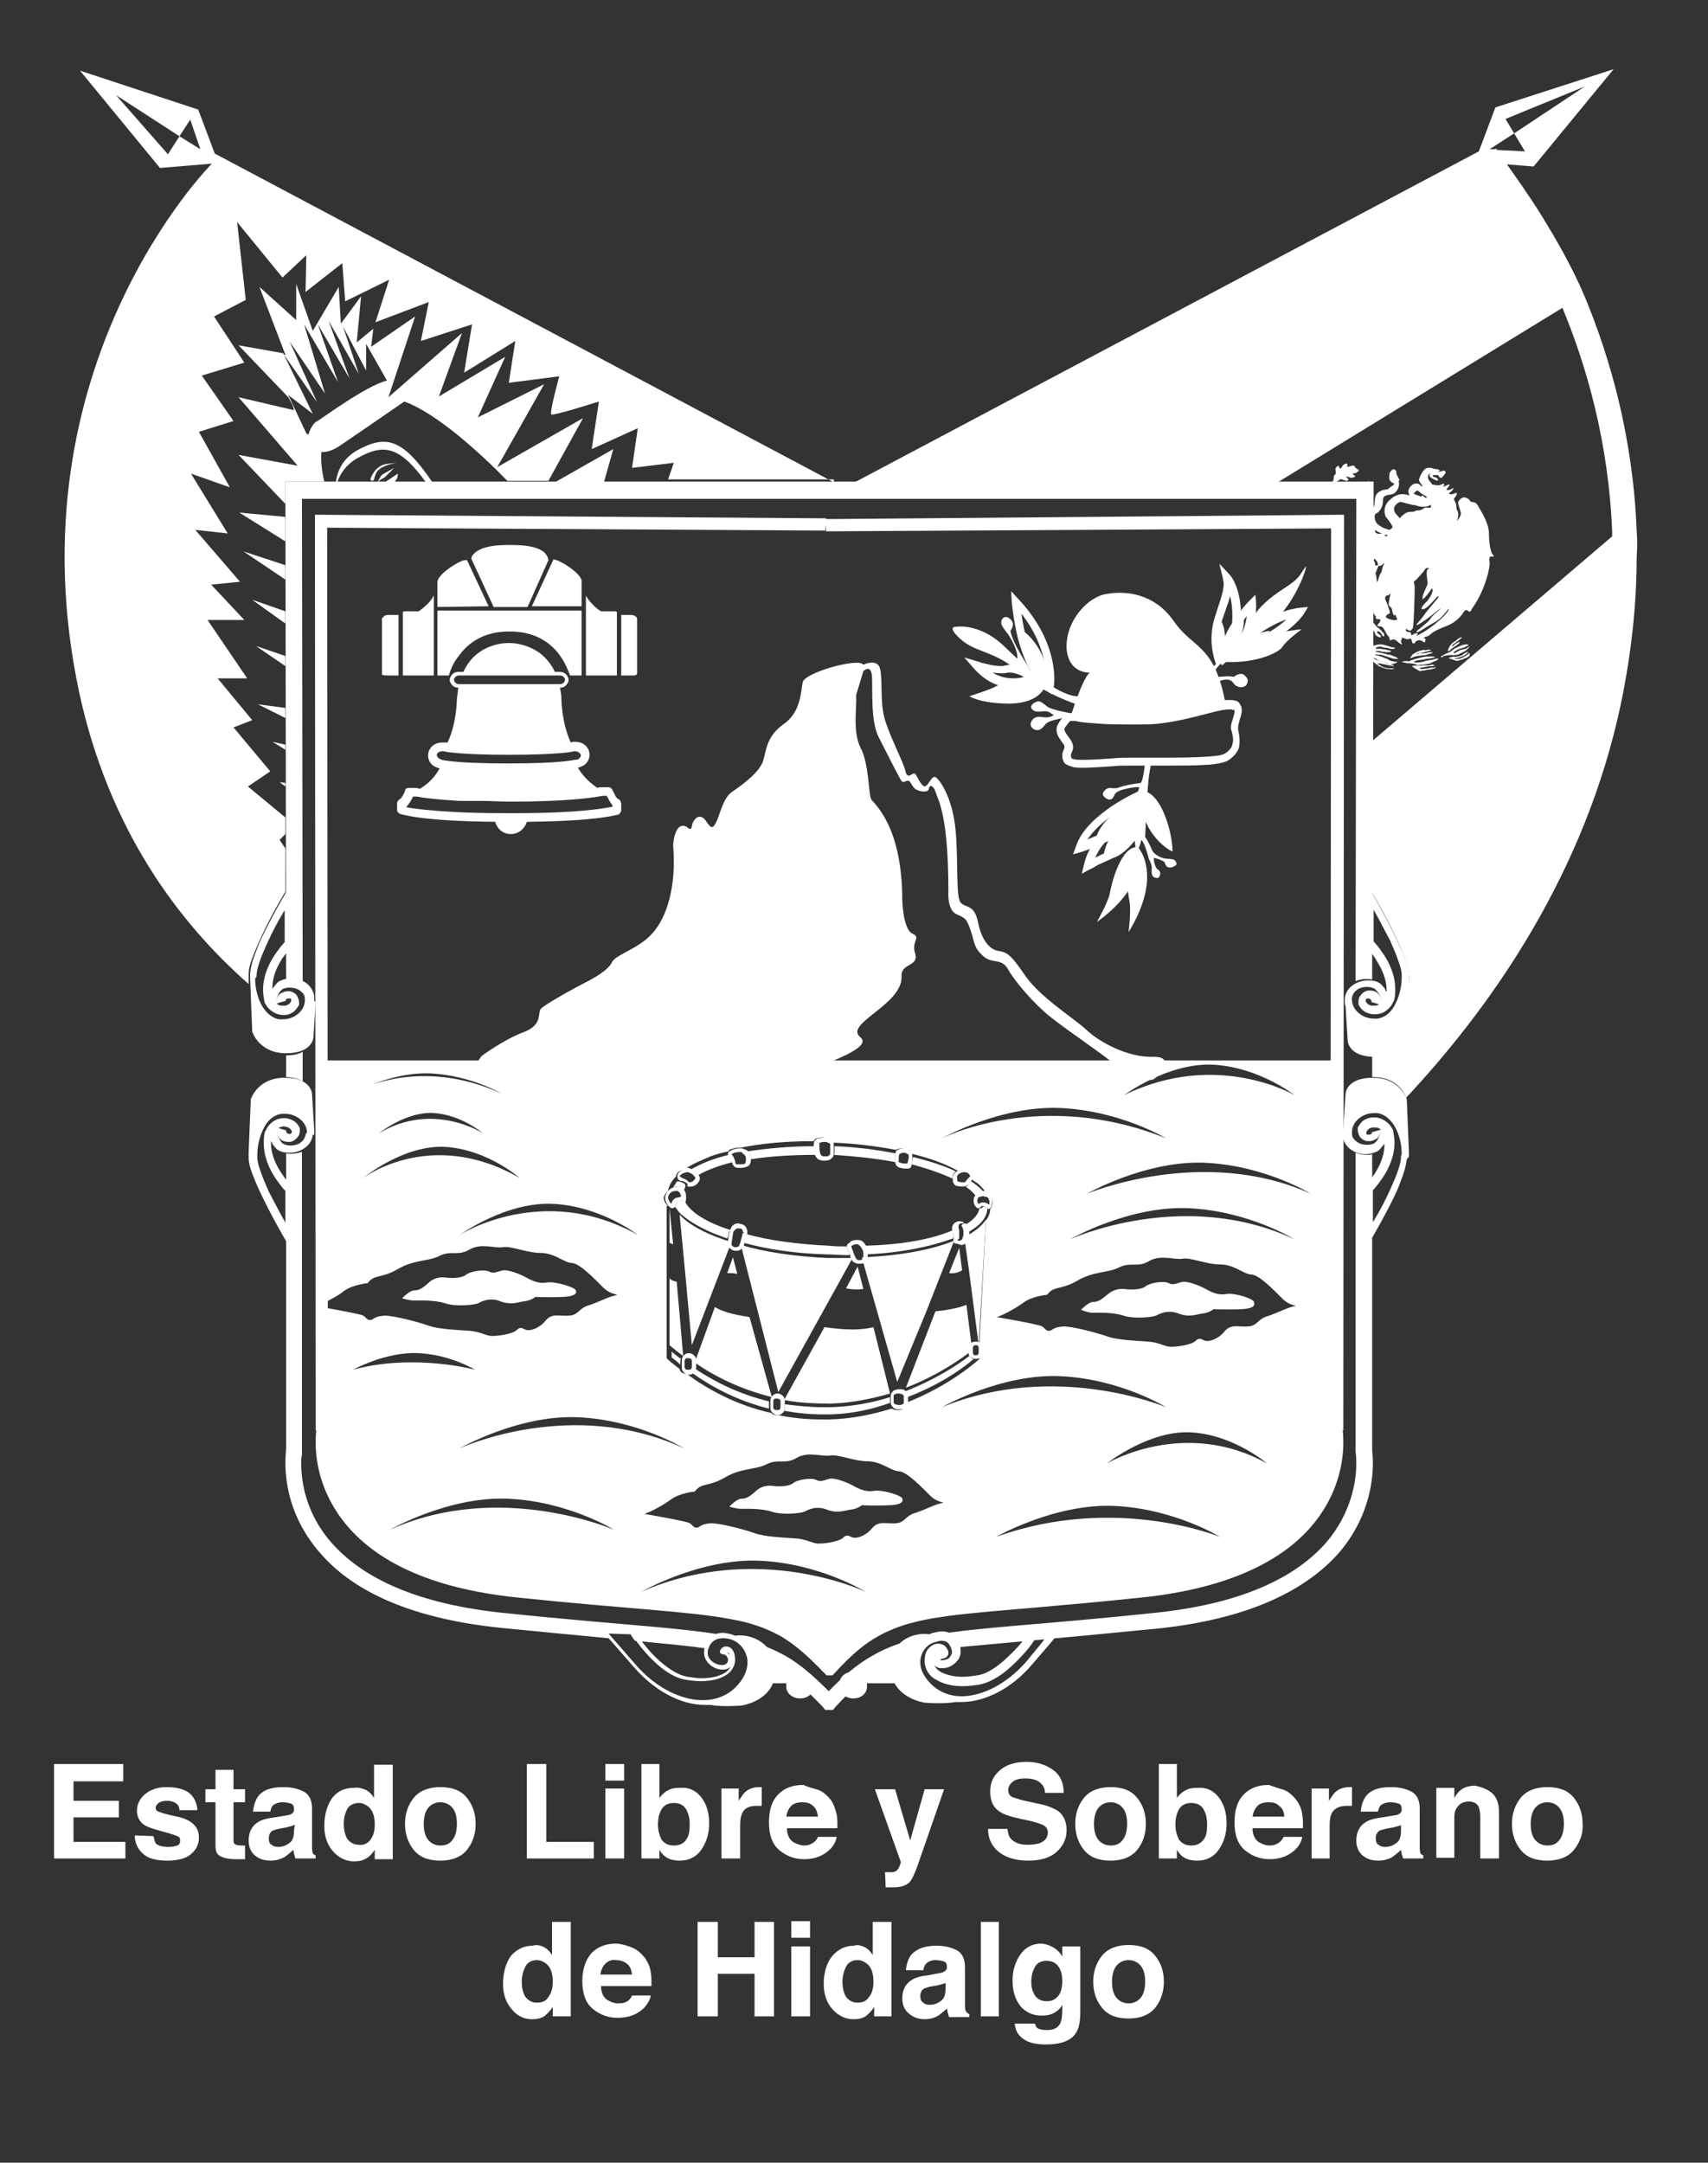 <?xml version="1.0" encoding="utf-8"?>
<!-- Generator: Adobe Illustrator 22.0.1, SVG Export Plug-In . SVG Version: 6.00 Build 0)  -->
<svg version="1.1" id="Capa_1" xmlns="http://www.w3.org/2000/svg" xmlns:xlink="http://www.w3.org/1999/xlink" x="0px" y="0px"
	 viewBox="0 0 237 300" style="enable-background:new 0 0 237 300;" xml:space="preserve">
<rect x="0" y="0" width="237" height="300" fill="#333333" stroke="none"/>
<style type="text/css">
	.st0{fill:#FFFFFF;}
</style>
<g>
	<path class="st0" d="M43.6,157.2C43.6,157.2,43.6,157.1,43.6,157.2c0-0.2,0-0.4,0-0.5l-0.3-4.9c0,0,0-2.3-3.8-2.3s-4.7,3-4.7,3
		l-0.3,7.3c0,0.1,0,0.3,0,0.4v0.1v0.1l0,0c0,0.1,0,0.1,0,0.2c0,0.9,0.4,2,0.9,3.2c1.5,3.6,4.2,8.2,4.2,8.2l1.1,1.8l-0.1-9.1
		l-0.2-0.2l0,0c-0.1-0.1-0.8-0.9-1.5-2s-1.3-2.5-1.3-3.9c0-0.1,0-0.2,0-0.3c0.1,0.1,0.2,0.3,0.2,0.4c0.3,0.4,0.6,0.7,0.6,0.7l0,0
		l0,0c0.5,0.4,1.1,0.5,1.8,0.5s1.4-0.2,2-0.6c0.6-0.4,1.1-1,1.2-1.9C43.6,157.5,43.6,157.4,43.6,157.2L43.6,157.2L43.6,157.2z
		 M39.7,156.3c0.1,0,0.2,0.1,0.3,0.1c0.2,0.1,0.3,0.2,0.5,0.5v0.2c-0.1,0.1-0.1,0.1-0.2,0.2h-0.1c-0.3,0-0.5-0.2-0.5-0.4v-0.1
		l-1-0.3c0,0,0-0.1,0.1-0.1c0.1-0.1,0.4-0.1,0.7-0.2C39.4,156.3,39.5,156.3,39.7,156.3z M42.4,157.4c-0.1,0.5-0.3,0.8-0.7,1.1
		s-0.9,0.4-1.4,0.4c-0.4,0-0.8-0.1-1.1-0.3c-0.1-0.1-0.3-0.3-0.4-0.6c-0.2-0.3-0.4-0.7-0.4-1c0-0.1,0-0.2,0-0.3c0,0.1,0,0.1,0,0.2
		c0,0.4,0.2,0.8,0.5,1.1s0.7,0.4,1.1,0.4c0.1,0,0.2,0,0.3,0c0.5-0.1,0.9-0.5,1.1-0.8c0.2-0.3,0.2-0.6,0.2-0.8v-0.1v-0.1v-0.1
		c-0.2-0.5-0.6-0.9-1-1.1c-0.4-0.2-0.8-0.3-1.1-0.3h-0.1l0,0c-1,0-1.6,0.5-2,0.9s-0.5,0.9-0.6,0.9l0,0l0,0c-0.2,0.6-0.2,1.1-0.2,1.7
		c0,1.9,0.8,3.6,1.6,4.8c0.6,0.9,1.1,1.5,1.4,1.8v4.4c-0.7-1.2-1.5-2.8-2.3-4.3c-0.4-0.9-0.8-1.8-1.1-2.7c-0.3-0.8-0.5-1.5-0.5-2
		c0-0.1,0-0.3,0-0.4c0-1.4,0.4-2.8,1-3.9c0.6-1.1,1.5-1.7,2.4-1.8c0.1,0,0.3,0,0.4,0c0.9,0,1.6,0.3,2.2,0.8c0.6,0.5,0.9,1.2,0.9,1.8
		C42.5,157.2,42.4,157.3,42.4,157.4z"/>
	<g>
		<path class="st0" d="M40.3,135.8c0.6,0,1.2,0.1,1.7,0.4l-0.1-67h146.3l-0.1,66.9c0.5-0.2,1-0.3,1.5-0.3c0.3,0,0.5,0,0.8,0.1v-3.6
			c-0.4-0.5,0-8.5,0-8.5s0,0,0.1,0.1l0.1-57.1h-151l0.1,69C39.9,135.8,40.1,135.8,40.3,135.8z"/>
		<path class="st0" d="M42,150v-4.1c-0.5,0.3-1.3,0.5-2.3,0.5v3C39.7,149.4,41,149.4,42,150z"/>
		<path class="st0" d="M39.7,160v41c0,0.2-0.1,0.9-0.1,1.9c0,2.7,0.6,7.7,4.8,12.5c4.1,4.8,11.6,9,25,10.4
			c6.2,0.6,11.3,1.1,15.6,1.5c-0.5-0.5-0.6-0.7-0.7-0.7l0,0l0,0l3.2,0.1c0,0,0.2,0.4,0.6,0.9c4.1,0.4,7.4,0.7,10.2,1.1
			c0.3-1,1.2-1.8,3.1-1.3c1,0.3,1.9,1.2,2.2,2.3c1.6,0.5,3,1,4.3,1.8c2.1,1.2,4,2.9,6.3,5.3l0.3,0.4h0.6h0.5l0.3-0.4
			c2.3-2.5,4.2-4.1,6.3-5.3c1.6-0.9,3.1-1.5,5.1-2c0.2-1.1,1.7-2.2,2.6-2.4c1.9-0.6,3,1.4,3,1.4s14.6-1.3,27.8-2.6
			c13.3-1.4,20.8-5.7,25-10.4c4.1-4.7,4.8-9.8,4.8-12.5c0-1-0.1-1.6-0.1-1.9v-29l0,0c0,0-0.5-7.8-0.4-7.9c0.1-0.1,0.3-0.3,0.4-0.5
			v-3.6c-0.2,0.1-0.5,0.1-0.7,0.1c-0.5,0-1.1-0.1-1.6-0.3v41.4v0.1l0,0c0,0,0.1,0.6,0.1,1.6c0,2.3-0.6,6.8-4.2,11
			c-3.7,4.2-10.5,8.3-23.5,9.7c-16,1.7-25,2-31.4,3.2c-3.2,0.6-5.7,1.4-8.1,2.8c-2.1,1.2-4,2.8-6,4.9c-2.1-2.1-3.9-3.7-6-4.9
			c-1.8-1-3.6-1.7-5.8-2.3c-6.5-1.6-15.6-1.8-33.7-3.7c-13-1.4-19.8-5.5-23.5-9.7s-4.2-8.7-4.2-11c0-0.5,0-0.9,0.1-1.2
			c0-0.1,0-0.2,0-0.3v-0.1l0,0v-0.1v-41.5C42,159.7,41,160.2,39.7,160z"/>
	</g>
	<path class="st0" d="M43.6,138.7L43.6,138.7v-0.1l0,0c0-0.1,0-0.3,0-0.4c-0.1-0.8-0.6-1.5-1.2-1.9c-0.6-0.4-1.3-0.6-2-0.6
		c-0.6,0-1.3,0.2-1.8,0.5l0,0l0,0c0,0-0.3,0.3-0.6,0.7c-0.1,0.1-0.2,0.2-0.2,0.4c0-0.1,0-0.2,0-0.3c0-1.6,0.7-3,1.4-4.1
		c0.4-0.5,0.7-1,1-1.3c0.1-0.2,0.2-0.3,0.3-0.4l0.1-0.1l0,0l0.2-0.2l0.1-9.1l-1.1,1.8c0,0-1.2,2-2.5,4.5c-0.6,1.2-1.3,2.5-1.7,3.7
		c-0.5,1.2-0.8,2.3-0.9,3.2c0,0.1,0,0.3,0,0.4c0,0.1,0,0.1,0,0.2l0,0l0.3,7.5c0,0,0.9,3,4.7,3s3.8-2.3,3.8-2.3l0.3-4.9
		C43.6,139,43.6,138.9,43.6,138.7z M39.6,138.9c0-0.2,0.1-0.4,0.5-0.4h0.1c0.2,0,0.2,0.1,0.2,0.2v0.2c-0.2,0.3-0.3,0.4-0.5,0.5
		c-0.1,0-0.2,0.1-0.3,0.1s-0.3,0-0.4,0c-0.2,0-0.4,0-0.5-0.1l-0.2-0.1c0,0,0-0.1-0.1-0.1l1-0.3L39.6,138.9z M35.6,135.3
		c0-0.6,0.3-1.7,0.8-2.9c0.7-1.7,1.7-3.8,2.6-5.3c0.2-0.3,0.3-0.6,0.5-0.8v4.4c-0.3,0.3-0.8,0.9-1.4,1.8c-0.8,1.2-1.6,2.9-1.6,4.8
		c0,0.5,0.1,1.1,0.2,1.7l0,0l0,0c0,0,0.2,0.5,0.6,0.9c0.4,0.4,1.1,0.9,2,0.9l0,0h0.1c0.4,0,0.8-0.1,1.1-0.3c0.4-0.2,0.7-0.6,1-1.1
		v-0.1v-0.1v-0.1c0-0.1,0-0.4-0.2-0.8c-0.1-0.3-0.5-0.7-1.1-0.8c-0.1,0-0.2,0-0.3,0c-0.4,0-0.8,0.2-1.1,0.4
		c-0.3,0.3-0.5,0.7-0.5,1.1c0,0.1,0,0.1,0,0.2c0-0.1,0-0.2,0-0.3c0-0.3,0.2-0.7,0.4-1.1c0.1-0.2,0.2-0.3,0.3-0.4l0.1-0.1
		c0.2-0.2,0.6-0.3,1.1-0.3s1,0.1,1.4,0.4c0.4,0.3,0.7,0.6,0.7,1.1c0,0.1,0,0.2,0,0.3c0,0.6-0.3,1.3-0.9,1.8
		c-0.6,0.5-1.3,0.8-2.2,0.8c-0.1,0-0.3,0-0.4,0c-0.9-0.1-1.8-0.8-2.4-1.8c-0.6-1-1-2.4-1-3.9C35.6,135.6,35.6,135.4,35.6,135.3z"/>
	<path class="st0" d="M195.5,160.3v-0.1c0-0.1,0-0.3,0-0.4l-0.3-7.3c0,0-0.9-3-4.7-3s-3.8,2.3-3.8,2.3l-0.3,4.8
		c0,0.2-0.1,0.4-0.1,0.5c0,0.2,0,0.3,0,0.5c0.1,0.8,0.6,1.5,1.2,1.9c0.6,0.4,1.3,0.6,2,0.6c0.6,0,1.3-0.2,1.8-0.5l0,0l0,0
		c0,0,0.3-0.3,0.6-0.7c0.1-0.1,0.2-0.2,0.2-0.4c0,0.1,0,0.2,0,0.3c0,1.6-0.7,3-1.4,4.1c-0.4,0.5-0.7,1-1,1.3
		c-0.1,0.2-0.2,0.3-0.3,0.4l-0.1,0.1l0,0l-0.2,0.2L189,174l1.1-1.8c0,0,1.2-2,2.5-4.5c0.6-1.2,1.3-2.5,1.7-3.7
		c0.5-1.2,0.8-2.3,0.9-3.2C195.5,160.5,195.5,160.5,195.5,160.3L195.5,160.3L195.5,160.3z M190.4,157c0,0.2-0.1,0.4-0.5,0.4h-0.1
		c-0.2,0-0.2-0.1-0.2-0.2V157c0.2-0.3,0.3-0.4,0.5-0.5c0.1,0,0.2-0.1,0.3-0.1s0.3,0,0.4,0c0.2,0,0.4,0,0.5,0.1l0.2,0.1l0.1,0.1
		l-1,0.3L190.4,157z M194.4,160.5c0,0.6-0.3,1.7-0.8,2.9c-0.7,1.7-1.7,3.8-2.6,5.3c-0.2,0.3-0.3,0.6-0.5,0.8v-4.4
		c0.3-0.3,0.8-0.9,1.4-1.8c0.8-1.2,1.6-2.9,1.6-4.8c0-0.5-0.1-1.1-0.2-1.7l0,0l0,0c0,0-0.2-0.5-0.6-0.9c-0.4-0.4-1.1-0.9-2-0.9l0,0
		c0,0,0,0-0.1,0c-0.4,0-0.8,0.1-1.2,0.3s-0.7,0.6-1,1.1v0.1v0.1v0.1c0,0.1,0,0.4,0.2,0.8c0.1,0.3,0.5,0.7,1.1,0.8c0.1,0,0.2,0,0.3,0
		c0.4,0,0.8-0.2,1.1-0.4c0.3-0.3,0.5-0.7,0.5-1.1c0-0.1,0-0.1,0-0.2c0,0.1,0,0.2,0,0.3c0,0.3-0.2,0.7-0.4,1.1
		c-0.1,0.2-0.2,0.3-0.3,0.4l-0.1,0.1l0,0c-0.2,0.2-0.6,0.3-1.1,0.3s-1-0.1-1.4-0.4c-0.4-0.3-0.7-0.6-0.7-1.1c0-0.1,0-0.2,0-0.3
		c0-0.6,0.3-1.3,0.9-1.8c0.6-0.5,1.3-0.8,2.2-0.8c0.1,0,0.3,0,0.4,0c0.9,0.1,1.8,0.8,2.4,1.8c0.6,1,1,2.4,1,3.9
		C194.4,160.3,194.4,160.4,194.4,160.5z"/>
	<path class="st0" d="M195.5,135.7c0-0.1,0-0.2,0-0.3l0,0l0,0v-0.1c0-0.9-0.4-2-0.9-3.2c-1.5-3.6-4.2-8.2-4.2-8.2l-1.1-1.8l0.1,9.1
		l0.2,0.2l0,0c0.1,0.1,0.9,0.9,1.5,2c0.7,1.1,1.3,2.5,1.3,3.9c0,0.1,0,0.2,0,0.3c-0.1-0.1-0.2-0.3-0.2-0.4c-0.3-0.4-0.6-0.7-0.6-0.7
		l0,0l0,0c-0.5-0.4-1.1-0.5-1.8-0.5s-1.4,0.2-2,0.6c-0.6,0.4-1.1,1-1.2,1.9c0,0.2,0,0.3,0,0.5s0,0.4,0.1,0.5l0.3,4.8
		c0,0,0,2.3,3.8,2.3s4.7-3,4.7-3l0.3-6.9C195.5,136.2,195.5,136,195.5,135.7z M190.3,139.5c-0.1,0-0.2-0.1-0.3-0.1
		c-0.2-0.1-0.3-0.2-0.5-0.5v-0.2c0.1-0.1,0.1-0.1,0.2-0.2h0.1c0.3,0,0.5,0.2,0.5,0.4v0.1l1,0.3c0,0,0,0.1-0.1,0.1
		c-0.1,0.1-0.4,0.1-0.7,0.1C190.6,139.5,190.5,139.5,190.3,139.5z M187.6,138.4c0.1-0.5,0.3-0.8,0.7-1.1s0.9-0.4,1.4-0.4
		c0.4,0,0.8,0.1,1.1,0.3c0.1,0.1,0.3,0.3,0.5,0.6s0.4,0.7,0.4,1c0,0.1,0,0.2,0,0.3c0-0.1,0-0.1,0-0.2c0-0.4-0.2-0.8-0.5-1.1
		s-0.7-0.4-1.1-0.4c-0.1,0-0.2,0-0.3,0c-0.5,0.1-0.9,0.5-1.1,0.8c-0.2,0.3-0.2,0.6-0.2,0.8v0.1v0.1v0.1c0.2,0.5,0.6,0.9,1,1.1
		c0.4,0.2,0.8,0.3,1.2,0.3h0.1l0,0c1,0,1.6-0.5,2-0.9s0.5-0.9,0.6-0.9l0,0l0,0c0.2-0.6,0.2-1.1,0.2-1.7c0-1.9-0.8-3.6-1.6-4.8
		c-0.6-0.9-1.1-1.5-1.4-1.8v-4.4c0.7,1.2,1.5,2.8,2.3,4.3c0.4,0.9,0.8,1.8,1.1,2.7c0.3,0.8,0.5,1.5,0.5,2c0,0.1,0,0.3,0,0.4
		c0,1.4-0.4,2.8-1,3.9c-0.6,1.1-1.5,1.7-2.4,1.8c-0.1,0-0.3,0-0.4,0c-0.9,0-1.6-0.3-2.2-0.8c-0.6-0.5-0.9-1.2-0.9-1.8
		C187.5,138.6,187.6,138.5,187.6,138.4z"/>
	<path class="st0" d="M103.4,171.1h0.3V171c0-0.1,0-0.3-0.1-0.6c-0.1-0.2-0.3-0.5-0.7-0.6c-0.2,0-0.3-0.1-0.5-0.1s-0.5,0.1-0.6,0.2
		c-0.2,0.1-0.3,0.3-0.4,0.5s-0.2,0.4-0.2,0.6c-0.2,0.7-0.2,1.6-0.2,1.6v0.1v0.1c0,0,0.2,0.5,0.9,0.7c0.1,0,0.2,0,0.3,0
		c0.2,0,0.4,0,0.6-0.2c0.2-0.1,0.3-0.3,0.4-0.5c0.1-0.4,0.5-1.7,0.5-1.7l0,0l0,0H103.4l-0.3-0.1c0,0-0.1,0.3-0.2,0.7s-0.2,0.8-0.3,1
		l-0.1,0.2c-0.1,0-0.2,0.1-0.3,0.1H102c-0.2,0-0.3-0.1-0.4-0.2l-0.1-0.1l0,0l0,0l0,0l0,0l0,0l0,0l-0.3,0.1h0.3c0,0,0-0.4,0.1-0.9
		c0-0.2,0.1-0.5,0.1-0.7s0.1-0.4,0.1-0.4c0.1-0.1,0.2-0.2,0.3-0.3c0.1-0.1,0.2-0.1,0.3-0.1c0.1,0,0.2,0,0.3,0c0.2,0,0.2,0.1,0.3,0.2
		c0.1,0.1,0.1,0.3,0.1,0.3l0,0L103.4,171.1l-0.3-0.1L103.4,171.1z"/>
	<path class="st0" d="M94.9,166.3h0.3c0,0,0-0.1,0-0.2c0-0.2,0-0.4-0.1-0.7s-0.3-0.6-0.7-0.7c-0.1-0.1-0.3-0.1-0.4-0.1
		c-0.4,0-0.9,0.2-1.2,0.5c-0.3,0.3-0.5,0.6-0.5,1.1c0,0.4,0.2,0.8,0.4,1c0.1,0.1,0.2,0.2,0.3,0.3c0.1,0.1,0.2,0.1,0.3,0.1l0,0l0,0
		l0,0c0.1,0,0.2-0.1,0.3-0.1c0.1-0.1,0.1-0.2,0.1-0.3s0.1-0.2,0.1-0.3l0.2-0.2c0.3-0.1,0.6-0.2,0.7-0.2h0.1l0,0v-0.1l-0.1,0.1h0.1
		v-0.1l-0.1,0.1l0.4,0.4l0.1-0.6H94.9l0.2-0.2c-0.2-0.1-0.3-0.1-0.4-0.1c-0.3,0-0.6,0.1-1,0.2c-0.3,0.2-0.5,0.5-0.5,0.7
		c0,0.1-0.1,0.2-0.1,0.2l0,0l0.1,0.1l-0.1-0.1l0,0l0.1,0.1l-0.1-0.1l0.1,0.2V167h-0.1l0.1,0.2V167v0.2V167l0,0v0.2V167l0,0v0.1V167
		l0,0v0.1V167c0,0-0.2-0.1-0.3-0.3c-0.1-0.2-0.2-0.4-0.2-0.6c0-0.2,0.1-0.4,0.3-0.6c0.2-0.2,0.5-0.3,0.8-0.3H94
		c0.2,0.1,0.3,0.2,0.4,0.4s0.1,0.4,0.1,0.5v0.1l0,0L94.9,166.3l0.2-0.2L94.9,166.3z"/>
	<path class="st0" d="M95.4,164.3v0.3c0,0,0.1,0,0.3,0c0.2,0,0.5,0,0.8-0.2c0.1-0.1,0.3-0.2,0.4-0.4c0.1-0.1,0.2-0.3,0.2-0.5v-0.2
		c-0.1-0.3-0.3-0.5-0.6-0.8c-0.3-0.2-0.6-0.4-1-0.5l0,0v0.3V162c-0.3,0-0.7,0.1-0.9,0.3c-0.3,0.2-0.5,0.4-0.6,0.7v0.3l0.1,0.3
		c0.1,0.1,0.2,0.2,0.3,0.2h0.2c0.1,0,0.3,0.1,0.5,0.2C95.3,164.1,95.4,164.2,95.4,164.3l0.1,0.2h0.2L95.4,164.3l0.3-0.1
		c-0.1-0.3-0.4-0.5-0.6-0.6s-0.5-0.2-0.6-0.3s-0.2-0.1-0.2-0.1v0.1l0,0l0,0v0.1l0,0l-0.1,0.1l0.1-0.1v-0.1l-0.1,0.1l0.1-0.1h-0.1
		h0.1l0,0h-0.1h0.1v-0.1c0-0.1,0.2-0.3,0.4-0.4c0.2-0.1,0.5-0.2,0.7-0.2l0,0l0,0c0.1,0,0.4,0.1,0.7,0.3c0.2,0.2,0.4,0.4,0.4,0.5l0,0
		l-0.1,0.2c-0.1,0.1-0.2,0.2-0.3,0.3c0,0-0.3,0.1-0.4,0.1h-0.2h-0.1L95.4,164.3l0.3-0.1L95.4,164.3z"/>
	<path class="st0" d="M103.1,159.7L103,160l0,0c0.1,0,0.2,0.1,0.3,0.2c0.1,0.1,0.2,0.2,0.2,0.4v0.3c0,0.3-0.1,0.5-0.1,0.5l0.1,0.1
		l-0.1-0.1l0,0l0.1,0.1l-0.1-0.1l0,0l0,0l0,0l0,0l0,0c0,0-0.2,0.1-0.3,0.1c-0.2,0-0.4,0-0.5,0s-0.3,0-0.4,0h-0.1l0,0l0,0l0,0l0,0
		l-0.1,0.1l0.1-0.1l0,0l-0.1,0.1l0.1-0.1c0-0.1-0.1-0.2-0.1-0.5c-0.1-0.2-0.2-0.6-0.5-0.9l0,0h-0.1h0.1l0,0h-0.1h0.1h-0.1h0.1l0,0
		h-0.1h0.1l0,0c0,0,0.2-0.1,0.4-0.2c0.2,0,0.4-0.1,0.6-0.1c0.1,0,0.2,0,0.3,0h0.1l0,0l0,0l0,0l0,0l0,0l0,0l0.1,0.1h0.1V159.7
		l0.2-0.2c-0.1-0.1-0.2-0.2-0.4-0.2c-0.1,0-0.3,0-0.4,0c-0.3,0-0.6,0.1-0.9,0.2c-0.1,0.1-0.3,0.1-0.4,0.2c-0.1,0.1-0.2,0.2-0.2,0.4
		s0.1,0.3,0.2,0.4c0.3,0.3,0.3,0.4,0.4,0.6c0,0.2,0,0.4,0.2,0.6c0.1,0.2,0.3,0.2,0.4,0.3c0.2,0,0.3,0,0.5,0s0.5,0,0.7-0.1
		c0.1,0,0.2,0,0.3-0.1l0.2-0.1c0.2-0.2,0.3-0.5,0.3-0.9c0-0.1,0-0.2,0-0.4c-0.1-0.4-0.3-0.6-0.5-0.8c-0.2-0.1-0.4-0.2-0.4-0.2
		L103.1,159.7l0.2-0.2L103.1,159.7z"/>
	<path class="st0" d="M113.3,158.4l-0.3-0.1c0,0-0.1,0.3-0.1,0.8c0,0.3,0,0.5,0.1,0.9s0.3,0.6,0.5,0.8c0.2,0.1,0.5,0.2,0.7,0.2
		s0.3,0,0.4,0l-0.1-0.3v0.3c0,0,0.3,0,0.6-0.1c0.1-0.1,0.3-0.2,0.4-0.3s0.2-0.4,0.2-0.6v-0.1c0-0.1,0-0.2,0-0.3c0-0.3,0-0.5,0-0.7
		s0-0.4-0.1-0.6c-0.1-0.2-0.3-0.3-0.5-0.4c-0.2-0.1-0.5-0.1-0.7-0.1h-0.1v0.3v-0.3c-0.2,0-0.5,0.1-0.7,0.1c-0.1,0-0.2,0.1-0.3,0.1
		c-0.1,0.1-0.2,0.1-0.3,0.3L113.3,158.4l-0.3-0.1L113.3,158.4l0.3,0.1h-0.1l0.1,0.1v-0.1h-0.1l0.1,0.1l0,0c0.1-0.1,0.5-0.2,0.8-0.2
		l0,0l0,0c0.1,0,0.3,0,0.5,0.1c0.1,0.1,0.3,0.1,0.3,0.2l0,0c0,0,0,0.1,0,0.3s0,0.4,0,0.7c0,0.1,0,0.2,0,0.3l0,0c0,0.1,0,0.2-0.1,0.2
		c-0.1,0.1-0.2,0.2-0.3,0.2h-0.2l0,0l0,0l0,0l0,0l0,0h-0.2c-0.1,0-0.3,0-0.4-0.1s-0.2-0.2-0.2-0.4c-0.1-0.3-0.1-0.5-0.1-0.7
		s0-0.4,0-0.5v-0.1l0,0l0,0l0,0L113.3,158.4z"/>
	<path class="st0" d="M124.6,159.8l0.1,0.3h0.1c0.1-0.1,0.4-0.2,0.6-0.2h0.2c0.2,0.1,0.3,0.2,0.4,0.2l0.1,0.2l0,0
		c0,0.2,0,0.5-0.1,0.7c0,0.1,0,0.2-0.1,0.3v0.1l0,0l0.1,0.1l-0.1-0.1l0,0l0.1,0.1l-0.1-0.1v0.1v-0.1l0,0v0.1v-0.1c0,0-0.2,0-0.4,0
		c-0.2,0-0.4,0-0.5-0.1c-0.1,0-0.3-0.1-0.3-0.1l0,0c0-0.1,0-0.2,0-0.4s0-0.5,0.1-0.7c0-0.2,0.1-0.3,0.1-0.3H124.6l0.1,0.3
		L124.6,159.8l-0.3-0.1c0,0-0.1,0.6-0.1,1.2c0,0.3,0,0.5,0.2,0.8c0.2,0.2,0.4,0.3,0.6,0.3c0.2,0.1,0.4,0.1,0.6,0.1
		c0.1,0,0.3,0,0.4,0s0.2,0,0.3-0.1c0.1-0.1,0.2-0.2,0.2-0.4c0.1-0.4,0.1-0.9,0.1-1.2l0,0c0-0.3-0.1-0.5-0.3-0.6
		c-0.2-0.2-0.4-0.3-0.6-0.4c-0.1,0-0.2-0.1-0.4-0.1c-0.5,0-0.9,0.3-0.9,0.3l-0.1,0.1v0.1L124.6,159.8z"/>
	<path class="st0" d="M134.9,163.3h0.3c0,0,0-0.3-0.2-0.5c-0.2-0.3-0.5-0.5-1-0.6h-0.2c-0.9,0-1.5,0.5-1.6,1.1v0.2
		c0,0.2,0,0.4,0.1,0.6c0.1,0.2,0.2,0.3,0.4,0.4c0.1,0,0.4,0.1,0.8,0.1c0.3,0,0.6-0.1,0.9-0.3c0.2-0.2,0.3-0.4,0.4-0.5l0.1-0.2l0,0
		V163.3v0.3h0.1L134.9,163.3v0.3V163.3l-0.1,0.3h0.1V163.3l-0.1,0.3l0.4,0.1l-0.1-0.4L134.9,163.3l0.1-0.3h-0.1
		c-0.1,0-0.2,0-0.2,0.1c-0.1,0.1-0.2,0.2-0.3,0.3s-0.3,0.3-0.4,0.5c-0.1,0.1-0.2,0.1-0.5,0.1c-0.2,0-0.5-0.1-0.6-0.1l0,0
		c0,0-0.1-0.2-0.1-0.5v-0.2c0-0.2,0.4-0.6,1-0.6h0.1c0.3,0,0.5,0.2,0.6,0.3l0.1,0.2v0.1l0,0l0,0l0,0l0,0l0,0L134.9,163.3l0.1-0.3
		L134.9,163.3z"/>
	<path class="st0" d="M136.5,165.7v-0.3c0,0-0.2,0-0.5,0.1s-0.6,0.2-0.8,0.5c-0.1,0.2-0.1,0.4-0.1,0.5c0,0.4,0.1,0.7,0.3,0.9
		c0.1,0.1,0.2,0.2,0.3,0.2c0.2,0,0.3-0.1,0.4-0.2l0.1-0.1l0,0l0,0c0.1,0,0.3,0,0.4,0.1l0.2,0.1h0.1l0,0l0,0l0,0l0,0l0,0l0,0
		c0,0.1,0.1,0.2,0.3,0.2c0.1,0,0.2-0.1,0.2-0.1c0.1-0.1,0.2-0.3,0.2-0.5s0.1-0.4,0.1-0.6c0-0.2,0-0.4-0.1-0.6
		c-0.1-0.3-0.3-0.5-0.5-0.6s-0.4-0.1-0.6-0.1c-0.2,0-0.3,0-0.3,0L136.5,165.7v-0.3V165.7v0.3c0,0,0.1,0,0.2,0c0.1,0,0.2,0,0.3,0.1
		c0.1,0,0.1,0.1,0.2,0.2c0,0.1,0.1,0.3,0.1,0.4c0,0.2,0,0.4-0.1,0.5l-0.1,0.1l0,0l0.2,0.1v-0.2c-0.1,0-0.2,0.1-0.2,0.1l0.2,0.1v-0.2
		v0.2l0.2-0.1c0,0-0.1-0.1-0.2-0.1v0.2l0.2-0.1c-0.2-0.2-0.4-0.3-0.6-0.4c-0.2-0.1-0.4-0.1-0.6-0.1c-0.2,0-0.3,0.1-0.5,0.2l-0.1,0.1
		l0,0l0,0v0.1V167l0,0v0.1V167v0.1l0.1-0.1h-0.1v0.1l0.1-0.1c-0.1-0.1-0.2-0.3-0.2-0.5l0.1-0.3c0-0.1,0.2-0.2,0.4-0.2l0.3-0.1h0.1
		l0,0l0,0L136.5,165.7z"/>
	<path class="st0" d="M133.6,169.8l-0.2,0.2h0.1h-0.1l0,0h0.1h-0.1c0,0,0.3,0.4,0.3,1c0,0.2,0,0.4-0.1,0.6c-0.1,0.3-0.1,0.4-0.2,0.4
		l-0.2,0.1H133c-0.1,0-0.2-0.1-0.3-0.1h-0.1l0.1,0.3V172v0.2V172l0,0v0.2V172v0.2l0.2-0.2l-0.2-0.1v0.2l0.2-0.2l-0.1,0.1l0.2-0.1
		v-0.1l-0.1,0.1l0.2-0.1l0,0l0,0l0,0l0,0l0,0v-0.1c0-0.2,0-0.4,0-0.7c0-0.2,0-0.5-0.1-0.7v-0.2l0.1-0.3c0.1-0.1,0.2-0.1,0.4-0.1
		c0.1,0,0.2,0,0.3,0L133.6,169.8l-0.2,0.2L133.6,169.8l0.1-0.3c-0.2,0-0.3-0.1-0.5-0.1c-0.3,0-0.6,0.1-0.8,0.3s-0.3,0.4-0.3,0.7
		c0,0.2,0,0.3,0.1,0.5c0,0,0.1,0.2,0.1,0.4s0,0.5,0,0.7v0.2l0.1,0.2c0,0.1,0.2,0.1,0.3,0.1h0.1l0,0l0,0v-0.2v0.2l0,0v-0.2v0.2v-0.1
		v0.1l0,0v-0.1v0.1l0.2,0.1c0.1,0,0.2,0.1,0.4,0.1s0.4-0.1,0.6-0.2c0.2-0.2,0.3-0.4,0.4-0.7c0.1-0.3,0.1-0.5,0.1-0.7
		c0-0.8-0.4-1.3-0.4-1.3l-0.1-0.1h-0.1L133.6,169.8z"/>
	<path class="st0" d="M118.1,172.6l0.1,0.2l0,0c0,0,0.3-0.2,0.6-0.2c0.2,0,0.3,0,0.5,0.2s0.3,0.4,0.4,0.6c0.1,0.2,0.1,0.5,0.1,0.8
		v0.1v0.3l0,0l-0.1,0.1c-0.1,0-0.2,0.1-0.4,0.1c-0.1,0-0.3,0-0.4-0.1l-0.1-0.1l0,0c-0.2-0.4-0.2-0.4-0.2-0.4l-0.3,0.1l0.3-0.1
		c0,0-0.1-0.2-0.2-0.5s-0.2-0.6-0.3-0.8l0,0l0,0l0.1-0.1l0,0l0,0L118.1,172.6l-0.1-0.3l-0.3,0.2c-0.1,0.1-0.2,0.2-0.2,0.4
		c0,0.1,0,0.3,0.1,0.4c0.1,0.1,0.2,0.4,0.3,0.6c0.1,0.2,0.1,0.5,0.1,0.5l0,0l0,0l0.2,0.4c0.1,0.2,0.3,0.3,0.5,0.4
		c0.2,0.1,0.4,0.1,0.6,0.1s0.5,0,0.7-0.2c0.2-0.1,0.4-0.4,0.4-0.6l0,0v-0.3v-0.1c0-0.3,0-0.6-0.1-0.9c-0.1-0.3-0.2-0.6-0.5-0.9
		c-0.3-0.3-0.6-0.3-0.9-0.3c-0.5,0-0.9,0.2-0.9,0.2L118.1,172.6l-0.1-0.3L118.1,172.6z"/>
	<path class="st0" d="M96.3,189.7H96l-0.1,0.2c-0.1,0.1-0.2,0.1-0.4,0.1c-0.2,0-0.3,0-0.4-0.1l-0.1-0.2v-1l0.1-0.2
		c0.1-0.1,0.2-0.1,0.4-0.1c0.2,0,0.3,0.1,0.4,0.1l0.1,0.2v1H96.3h0.3v-1c0-0.3-0.1-0.5-0.3-0.7c-0.2-0.2-0.5-0.3-0.7-0.3
		c-0.3,0-0.5,0.1-0.7,0.3s-0.3,0.4-0.3,0.7v1c0,0.3,0.1,0.5,0.3,0.7c0.2,0.2,0.5,0.3,0.7,0.3c0.3,0,0.5-0.1,0.7-0.3s0.3-0.4,0.3-0.7
		H96.3z"/>
	<path class="st0" d="M108.6,195.3h-0.3l-0.1,0.2c-0.1,0.1-0.2,0.1-0.4,0.1c-0.2,0-0.3-0.1-0.4-0.1l-0.1-0.2v-1l0.1-0.2
		c0.1-0.1,0.2-0.1,0.4-0.1c0.2,0,0.3,0.1,0.4,0.1l0.1,0.2v1H108.6h0.3v-1c0-0.3-0.1-0.5-0.3-0.7c-0.2-0.2-0.5-0.3-0.7-0.3
		c-0.3,0-0.5,0.1-0.7,0.3s-0.3,0.4-0.3,0.7v1c0,0.3,0.1,0.5,0.3,0.7c0.2,0.2,0.5,0.3,0.7,0.3c0.3,0,0.5-0.1,0.7-0.3s0.3-0.4,0.3-0.7
		H108.6z"/>
	<path class="st0" d="M125.7,194.6h-0.3c0,0.1,0,0.1-0.2,0.2c-0.1,0.1-0.3,0.1-0.5,0.1s-0.4-0.1-0.5-0.1c-0.1-0.1-0.2-0.2-0.2-0.2
		v-1c0-0.1,0-0.1,0.2-0.2c0.1-0.1,0.3-0.1,0.5-0.1s0.4,0.1,0.5,0.1c0.1,0.1,0.2,0.2,0.2,0.2v1H125.7h0.3v-1c0-0.3-0.2-0.5-0.4-0.7
		c-0.2-0.2-0.5-0.2-0.8-0.2s-0.6,0.1-0.8,0.2c-0.2,0.2-0.4,0.4-0.4,0.7v1c0,0.3,0.2,0.5,0.4,0.7c0.2,0.2,0.5,0.2,0.8,0.2
		s0.6-0.1,0.8-0.2c0.2-0.1,0.4-0.4,0.4-0.7H125.7z"/>
	<path class="st0" d="M136.1,187.7h-0.3l-0.1,0.2c-0.1,0.1-0.2,0.1-0.3,0.1s-0.3,0-0.3-0.1l-0.1-0.2v-0.8l0.1-0.2
		c0.1-0.1,0.2-0.1,0.3-0.1s0.3,0,0.3,0.1l0.1,0.2v0.8H136.1h0.3v-0.8c0-0.3-0.1-0.5-0.3-0.6s-0.4-0.2-0.7-0.2s-0.5,0.1-0.7,0.2
		c-0.2,0.1-0.3,0.4-0.3,0.6v0.8c0,0.3,0.1,0.5,0.3,0.6s0.4,0.2,0.7,0.2s0.5-0.1,0.7-0.2c0.2-0.1,0.3-0.4,0.3-0.6H136.1z"/>
	<path class="st0" d="M85.6,84.9L85.6,84.9L85.6,84.9L85.6,84.9L85.6,84.9c0,0-0.1-0.1-0.3-0.1h-1.1h-0.6h-0.2c0,0-0.7-0.4-1.3-1.1
		c-0.3-0.3-0.6-0.7-0.8-1.1v11.1c1.1,0,2.5,0,3.7,0c0.2,0,0.4,0,0.6,0L85.6,84.9L85.6,84.9L85.6,84.9L85.6,84.9z"/>
	<g>
		<path class="st0" d="M88.4,93.5v-7.6l0,0l0,0l0,0c0-0.1,0-0.2-0.1-0.3c-0.1-0.1-0.3-0.3-0.8-0.3h-0.1l0,0c-0.6,0-1,0-1.2,0v8.4
			c0.7,0,1.2,0,1.5,0h0.2C88.2,93.7,88.3,93.6,88.4,93.5L88.4,93.5L88.4,93.5z"/>
	</g>
	<path class="st0" d="M145.6,95.3l0.6,0.1c0,0,0.1-0.5,0.1-1.2c0-2-0.6-6.4-4.9-11l-1.1-1.2l0.1,1.6c0,0,0.2,2.2,0.8,4.8
		c0.7,2.6,1.8,5.6,4,7.3l0.7,0.6l0.2-0.9L145.6,95.3l0.3-0.5c-1.8-1.3-3-4.2-3.6-6.7c-0.3-1.2-0.5-2.4-0.6-3.3
		c-0.1-0.4-0.1-0.8-0.1-1s0-0.4,0-0.4H141l-0.4,0.4c4,4.3,4.5,8.4,4.6,10.2c0,0.3,0,0.6,0,0.8V95l0,0l0,0L145.6,95.3l0.3-0.5
		L145.6,95.3z"/>
	<path class="st0" d="M143.1,94.2l-0.3-0.5l0,0c-0.1,0-1,0.4-2.2,0.4c-1.3,0-2.9-0.4-4.5-2.2l-0.4,0.4l-0.2,0.5c0,0,2,0.6,3.5,0.6
		c0.3,0,0.6,0,0.8-0.1c0.1,0,0.3,0,0.4,0c0.5,0,1,0.2,1.5,0.4c0.4,0.2,0.8,0.6,0.9,0.7L143.1,94.2l-0.3-0.5L143.1,94.2l0.5-0.3
		c-0.3-0.4-0.7-0.8-1.3-1.1c-0.6-0.3-1.3-0.5-2-0.6c-0.2,0-0.4,0-0.7,0.1c-0.2,0-0.4,0.1-0.6,0.1c-0.6,0-1.4-0.1-2.1-0.3
		c-0.3-0.1-0.6-0.1-0.8-0.2s-0.3-0.1-0.3-0.1l-2-0.6l1.4,1.6c1.8,2,3.8,2.6,5.4,2.6c1.6,0,2.7-0.5,2.7-0.6l0.6-0.3l-0.4-0.5
		L143.1,94.2z"/>
	<path class="st0" d="M168,92.8l5.1-4.8c0.7-0.8,0.6-1.4,0.9-2.4c0.3-1,2-2.6,4.2-4s2.1-1.8,2.9-2.9c0.7-1.1-1.9,7.5-7.3,9.4
		c0,0-4.7,3.8-5.4,5.2L168,92.8z"/>
	<path class="st0" d="M169.6,91.8L169.6,91.8c-0.1-0.3-0.5-1.6-0.5-3.1c0-0.7,0.1-1.4,0.3-2.1c0.7-2.3,1.5-3.8,1.5-5.5
		c0-0.3,0-0.6-0.1-0.9l-0.6,0.1l-0.4,0.4l0,0c0.1,0.1,1.2,1.4,1.2,4.8c0,1.2-0.2,2.7-0.6,4.5l0.6,0.1l-0.4-0.4l-1.8,1.8l0.8,0.8
		l2-1.9v-0.2c0.4-1.9,0.6-3.5,0.6-4.8c0-3.8-1.4-5.5-1.5-5.6l-1.5-1.6l0.5,2.1c0,0.2,0.1,0.4,0.1,0.7c0,1.2-0.7,2.8-1.4,5.2
		c-0.2,0.8-0.3,1.7-0.3,2.4c0,1.9,0.6,3.4,0.6,3.5L169.6,91.8z"/>
	<path class="st0" d="M173.7,83.8l-0.4-0.4c0,0-1,1-1.9,2.4c-1,1.4-2,3.2-2,5c0,0.1,0,0.3,0,0.4l0.1,1l0.8-0.5c0,0,0.7-0.5,1.5-1.2
		s1.6-1.7,2-2.9c0.4-1.4,0.5-2.6,0.5-3.3c0-0.3,0-0.6,0-0.6l-0.1-1.2l-0.9,0.9L173.7,83.8l-0.6,0.1l0,0c0,0.1,0,0.2,0,0.4
		c0,0.6-0.1,1.7-0.5,2.9c-0.3,0.8-1,1.7-1.7,2.4c-0.3,0.3-0.7,0.6-0.9,0.8c-0.1,0.1-0.2,0.2-0.3,0.2l-0.1,0.1l0.3,0.5l0.6-0.1
		c0-0.1,0-0.2,0-0.3c0-1.3,0.9-3,1.8-4.4c0.5-0.7,0.9-1.2,1.3-1.6c0.2-0.2,0.3-0.4,0.4-0.5c0.1-0.1,0.1-0.2,0.1-0.2L173.7,83.8
		l-0.6,0.1L173.7,83.8z"/>
	<path class="st0" d="M169.7,91.8c0,0,2.7-3,6.4-3.8c3.7-0.7,4.5-0.7,4.5-0.7s-2.2,1.6-2.7,2.5C177.2,90.7,173.9,92.1,169.7,91.8"/>
	<path class="st0" d="M170.6,90.8l0.4,0.4v-0.1c0.3-0.3,1.5-1.6,3.2-2.8c1.7-1.3,3.9-2.5,6.1-2.8l-0.1-0.6l-0.5-0.3l0,0l0,0l0,0l0,0
		c-0.1,0.1-2,3.3-9.4,5.6L170.6,90.8l0.4,0.4L170.6,90.8l0.2,0.5c7.9-2.5,10-6,10.1-6.1l0.6-1l-1.1,0.1c-2.7,0.3-5.2,1.8-7,3.2
		c-1.9,1.4-3.1,2.8-3.1,2.8l-1.4,1.6l2-0.6L170.6,90.8z"/>
	<path class="st0" d="M158.3,112.9l-0.2-0.5c0,0-1.6,0.5-3.4,1.7c-1.8,1.2-3.7,3.1-4.3,5.9l-0.3,1.2l1.1-0.6c0,0,0.5-0.2,1.1-0.6
		c0.7-0.3,1.5-0.7,2.2-1c0.9-0.3,1.9-1.1,2.8-2.2c0.9-1.1,1.6-2.4,1.6-3.9v-0.8l-0.8,0.2L158.3,112.9h-0.6c0,1.1-0.6,2.2-1.3,3.2
		c-0.8,0.9-1.7,1.6-2.3,1.9c-1.5,0.6-3.4,1.6-3.4,1.6l0.3,0.5l0.6,0.1c0.5-2.4,2.2-4.1,3.9-5.2c0.8-0.5,1.6-0.9,2.2-1.2
		c0.3-0.1,0.5-0.2,0.7-0.3l0.2-0.1h0.1L158.3,112.9h-0.6H158.3z"/>
	<path class="st0" d="M158.3,110.2l-0.2-0.5c0,0-1.8,0.8-3.8,2.1c-2,1.4-4.2,3.2-5,5.6l-0.4,1.1l1.1-0.3c0,0,1.6-0.5,3.5-1.4
		s4-2.1,5-3.8c0.4-0.6,0.6-1.1,0.7-1.4c0.2-0.4,0.2-0.7,0.2-1s-0.1-0.5-0.3-0.7s-0.4-0.2-0.6-0.2c-0.2,0-0.4,0.1-0.4,0.1l0,0l0,0
		L158.3,110.2l0.2,0.5v-0.3l-0.2,0.2l0.2,0.1v-0.3l-0.2,0.2l0.2-0.2l-0.3,0.1l0.1,0.1l0.2-0.2l-0.3,0.1h0.1h-0.1l0,0h0.1h-0.1l0,0
		c0,0,0,0.2-0.1,0.5s-0.3,0.7-0.7,1.3c-0.7,1.3-2.7,2.5-4.5,3.3c-0.9,0.4-1.7,0.7-2.3,1c-0.3,0.1-0.6,0.2-0.7,0.3
		c-0.2,0.1-0.3,0.1-0.3,0.1l0.2,0.5l0.5,0.2c0.6-1.9,2.7-3.7,4.6-5c0.9-0.6,1.9-1.2,2.5-1.5c0.3-0.2,0.6-0.3,0.8-0.4
		s0.3-0.1,0.3-0.1L158.3,110.2l0.2,0.5L158.3,110.2z"/>
	<path class="st0" d="M55,64.2L55,64.2c-0.7,0.1-1.3,0.1-1.9,0.3c-0.9,0.4-1.3,1-1.7,1.9c0,0.1,0.1,0.3,0.2,0.3
		c0.1,0,0.3-0.1,0.3-0.2c0.1-0.4,0.2-0.8,0.5-1.2C53.1,64.6,54.1,64.4,55,64.2z"/>
	<path class="st0" d="M49.8,67.6l0.1-0.2l-0.2-0.1c-0.5,0.2-0.9,0.3-1.2,0.8c-0.2,0.3-0.3,0.7-0.3,1.1c0.2-0.5,0.4-1.1,0.8-1.4
		C49.3,67.7,49.5,67.6,49.8,67.6z"/>
	<polygon class="st0" points="17.1,247.1 10.2,247.1 10.2,249.8 16.5,249.8 16.5,252.1 10.2,252.1 10.2,255.5 17.4,255.5 
		17.4,257.8 7.5,257.8 7.5,244.7 17.1,244.7 	"/>
	<path class="st0" d="M21.3,254.7c0.1,0.4,0.2,0.8,0.3,1c0.3,0.3,0.9,0.5,1.8,0.5c0.5,0,0.9-0.1,1.2-0.2c0.3-0.1,0.4-0.4,0.4-0.7
		s-0.1-0.5-0.4-0.6c-0.2-0.1-1.1-0.4-2.6-0.8c-1.1-0.3-1.9-0.6-2.3-1s-0.7-1-0.7-1.7c0-0.9,0.4-1.7,1.1-2.3s1.7-1,3-1
		c1.2,0,2.2,0.2,3,0.7c0.7,0.5,1.2,1.3,1.3,2.5h-2.5c0-0.3-0.1-0.6-0.3-0.8c-0.3-0.3-0.8-0.5-1.4-0.5s-0.9,0.1-1.2,0.3
		c-0.2,0.2-0.4,0.4-0.4,0.6c0,0.3,0.1,0.5,0.4,0.6c0.2,0.1,1.1,0.4,2.6,0.7c1,0.2,1.8,0.6,2.3,1.1s0.7,1.1,0.7,1.8
		c0,1-0.4,1.7-1.1,2.3s-1.8,0.9-3.3,0.9s-2.7-0.3-3.4-1c-0.7-0.6-1.1-1.5-1.1-2.5L21.3,254.7L21.3,254.7z"/>
	<path class="st0" d="M28.5,250v-1.8h1.4v-2.7h2.5v2.7H34v1.8h-1.6v5.1c0,0.4,0,0.6,0.2,0.7c0.1,0.1,0.4,0.2,0.9,0.2h0.2H34v1.9
		h-1.2c-1.2,0-2-0.2-2.5-0.6c-0.3-0.3-0.4-0.7-0.4-1.3v-6L28.5,250L28.5,250z"/>
	<path class="st0" d="M39.3,251.9c0.5-0.1,0.8-0.1,1-0.2c0.4-0.2,0.5-0.4,0.5-0.7c0-0.4-0.1-0.7-0.4-0.8c-0.3-0.1-0.7-0.2-1.2-0.2
		c-0.6,0-1,0.2-1.3,0.4c-0.2,0.2-0.3,0.5-0.4,0.9h-2.4c0.1-0.8,0.3-1.5,0.7-2.1c0.7-0.9,1.8-1.3,3.5-1.3c1.1,0,2,0.2,2.8,0.6
		c0.8,0.4,1.2,1.2,1.2,2.4v4.4c0,0.3,0,0.7,0,1.1c0,0.3,0.1,0.6,0.1,0.7c0.1,0.1,0.2,0.2,0.4,0.3v0.4H41c-0.1-0.2-0.1-0.4-0.2-0.6
		c0-0.2-0.1-0.4-0.1-0.6c-0.4,0.4-0.8,0.7-1.2,1c-0.6,0.3-1.2,0.5-1.9,0.5c-0.9,0-1.6-0.2-2.2-0.7c-0.6-0.5-0.9-1.2-0.9-2.1
		c0-1.2,0.5-2.1,1.4-2.6c0.5-0.3,1.3-0.5,2.2-0.6L39.3,251.9z M40.9,253.1c-0.2,0.1-0.3,0.2-0.5,0.2c-0.2,0.1-0.4,0.1-0.7,0.2
		l-0.6,0.1c-0.5,0.1-0.9,0.2-1.2,0.3c-0.4,0.2-0.6,0.6-0.6,1.1c0,0.4,0.1,0.8,0.4,0.9c0.2,0.2,0.5,0.3,0.9,0.3
		c0.6,0,1.1-0.2,1.5-0.5c0.5-0.3,0.7-0.9,0.7-1.8L40.9,253.1L40.9,253.1z"/>
	<path class="st0" d="M50.8,248.3c0.5,0.3,0.8,0.6,1.1,1.1v-4.6h2.6v13.1H52v-1.3c-0.4,0.6-0.8,1-1.2,1.2c-0.5,0.3-1,0.4-1.7,0.4
		c-1.1,0-2.1-0.5-2.9-1.4c-0.8-0.9-1.2-2.1-1.2-3.5c0-1.6,0.4-2.9,1.1-3.9c0.8-1,1.8-1.4,3-1.4C49.8,247.9,50.3,248.1,50.8,248.3
		 M51.4,255.2c0.4-0.5,0.6-1.2,0.6-2.1c0-1.2-0.3-2-0.9-2.5c-0.4-0.3-0.8-0.5-1.3-0.5c-0.7,0-1.3,0.3-1.6,0.8
		c-0.3,0.6-0.5,1.2-0.5,2.1c0,0.9,0.2,1.6,0.5,2.1c0.4,0.5,0.9,0.8,1.6,0.8C50.5,256,51,255.7,51.4,255.2"/>
	<path class="st0" d="M64.8,256.6c-0.8,1-2.1,1.5-3.7,1.5c-1.7,0-2.9-0.5-3.7-1.5s-1.2-2.2-1.2-3.6c0-1.4,0.4-2.6,1.2-3.6
		s2.1-1.5,3.7-1.5c1.7,0,2.9,0.5,3.7,1.5s1.2,2.2,1.2,3.6C66,254.4,65.6,255.6,64.8,256.6 M62.8,255.2c0.4-0.5,0.6-1.3,0.6-2.2
		c0-1-0.2-1.7-0.6-2.2c-0.4-0.5-1-0.8-1.7-0.8s-1.3,0.3-1.7,0.8s-0.6,1.3-0.6,2.2c0,1,0.2,1.7,0.6,2.2c0.4,0.5,1,0.8,1.7,0.8
		S62.4,255.8,62.8,255.2"/>
	<polygon class="st0" points="73.1,244.7 75.8,244.7 75.8,255.5 82.4,255.5 82.4,257.8 73.1,257.8 	"/>
	<path class="st0" d="M86.6,247H84v-2.3h2.6V247z M84,248.1h2.6v9.7H84V248.1z"/>
	<path class="st0" d="M97.3,249.3c0.7,0.9,1.1,2.1,1.1,3.6s-0.4,2.7-1.1,3.7s-1.7,1.5-3,1.5c-0.8,0-1.5-0.2-1.9-0.5
		c-0.3-0.2-0.6-0.5-0.9-1v1.2H89v-13.1h2.5v4.7c0.3-0.4,0.7-0.8,1.1-1c0.5-0.3,1-0.4,1.8-0.4C95.6,247.9,96.6,248.4,97.3,249.3
		 M95.2,255.2c0.4-0.5,0.5-1.2,0.5-2.1c0-0.7-0.1-1.3-0.3-1.7c-0.3-0.9-1-1.3-1.9-1.3s-1.6,0.4-1.9,1.3c-0.2,0.4-0.3,1-0.3,1.7
		c0,0.8,0.2,1.5,0.5,2.1c0.4,0.5,0.9,0.8,1.7,0.8C94.3,256,94.9,255.7,95.2,255.2"/>
	<path class="st0" d="M105.5,247.9c0,0,0.1,0,0.2,0v2.6c-0.2,0-0.3,0-0.4,0s-0.2,0-0.3,0c-1,0-1.7,0.3-2,1c-0.2,0.4-0.3,0.9-0.3,1.7
		v4.6h-2.6v-9.7h2.4v1.7c0.4-0.6,0.7-1.1,1-1.3c0.5-0.4,1.1-0.6,1.8-0.6L105.5,247.9L105.5,247.9z"/>
	<path class="st0" d="M113.6,248.3c0.7,0.3,1.2,0.8,1.7,1.4c0.4,0.6,0.6,1.2,0.8,2c0.1,0.5,0.1,1.1,0.1,1.9h-7c0,1,0.4,1.7,1,2
		c0.4,0.2,0.9,0.4,1.4,0.4c0.6,0,1-0.2,1.4-0.5c0.2-0.2,0.4-0.4,0.5-0.7h2.6c-0.1,0.6-0.4,1.2-0.9,1.7c-0.9,0.9-2.1,1.4-3.6,1.4
		c-1.3,0-2.4-0.4-3.4-1.2c-1-0.8-1.5-2.1-1.5-3.9c0-1.7,0.4-3,1.3-3.9s2-1.3,3.5-1.3C112.1,247.9,112.9,248.1,113.6,248.3
		 M109.8,250.5c-0.4,0.4-0.6,0.9-0.7,1.5h4.4c-0.1-0.7-0.3-1.2-0.7-1.5c-0.4-0.4-0.9-0.5-1.5-0.5C110.6,250,110.1,250.2,109.8,250.5
		"/>
	<path class="st0" d="M122.8,259.7h0.3c0.2,0,0.5,0,0.7,0s0.4-0.1,0.6-0.2c0.1-0.1,0.3-0.3,0.4-0.6c0.1-0.3,0.2-0.5,0.2-0.6
		l-3.6-10.1h2.8l2.1,7.1l2-7.1h2.7l-3.3,9.5c-0.6,1.8-1.1,3-1.5,3.4s-1.1,0.7-2.2,0.7c-0.2,0-0.4,0-0.5,0s-0.3,0-0.6,0L122.8,259.7
		L122.8,259.7z"/>
	<path class="st0" d="M139.8,253.8c0.1,0.6,0.2,1,0.5,1.3c0.5,0.5,1.2,0.8,2.3,0.8c0.7,0,1.2-0.1,1.6-0.2c0.8-0.3,1.2-0.8,1.2-1.5
		c0-0.4-0.2-0.8-0.6-1c-0.4-0.2-1-0.4-1.8-0.6l-1.4-0.3c-1.4-0.3-2.3-0.6-2.9-1c-0.9-0.6-1.3-1.5-1.3-2.8c0-1.2,0.4-2.1,1.3-2.9
		c0.9-0.8,2.1-1.2,3.8-1.2c1.4,0,2.6,0.4,3.6,1.1c1,0.7,1.5,1.8,1.5,3.2H145c0-0.8-0.4-1.3-1.1-1.7c-0.4-0.2-1-0.3-1.6-0.3
		c-0.7,0-1.3,0.1-1.7,0.4c-0.4,0.3-0.7,0.7-0.7,1.2s0.2,0.8,0.6,1c0.3,0.1,0.9,0.3,1.7,0.5l2.3,0.5c1,0.2,1.8,0.6,2.3,0.9
		c0.8,0.6,1.2,1.5,1.2,2.7s-0.5,2.2-1.4,3s-2.2,1.2-3.9,1.2s-3.1-0.4-4.1-1.2c-1-0.8-1.5-1.9-1.5-3.2h2.7V253.8z"/>
	<path class="st0" d="M157.8,256.6c-0.8,1-2.1,1.5-3.7,1.5c-1.7,0-2.9-0.5-3.7-1.5s-1.2-2.2-1.2-3.6c0-1.4,0.4-2.6,1.2-3.6
		s2.1-1.5,3.7-1.5c1.7,0,2.9,0.5,3.7,1.5s1.2,2.2,1.2,3.6C159,254.4,158.6,255.6,157.8,256.6 M155.8,255.2c0.4-0.5,0.6-1.3,0.6-2.2
		c0-1-0.2-1.7-0.6-2.2c-0.4-0.5-1-0.8-1.7-0.8s-1.3,0.3-1.7,0.8s-0.6,1.3-0.6,2.2c0,1,0.2,1.7,0.6,2.2c0.4,0.5,1,0.8,1.7,0.8
		S155.4,255.8,155.8,255.2"/>
	<path class="st0" d="M169.1,249.3c0.7,0.9,1.1,2.1,1.1,3.6s-0.4,2.7-1.1,3.7c-0.7,1-1.7,1.5-3,1.5c-0.8,0-1.5-0.2-1.9-0.5
		c-0.3-0.2-0.6-0.5-0.9-1v1.2h-2.5v-13.1h2.5v4.7c0.3-0.4,0.7-0.8,1.1-1c0.5-0.3,1-0.4,1.8-0.4C167.4,247.9,168.4,248.4,169.1,249.3
		 M167,255.2c0.4-0.5,0.5-1.2,0.5-2.1c0-0.7-0.1-1.3-0.3-1.7c-0.3-0.9-1-1.3-1.9-1.3s-1.6,0.4-1.9,1.3c-0.2,0.4-0.3,1-0.3,1.7
		c0,0.8,0.2,1.5,0.5,2.1c0.4,0.5,0.9,0.8,1.7,0.8S166.6,255.7,167,255.2"/>
	<path class="st0" d="M178.2,248.3c0.7,0.3,1.2,0.8,1.7,1.4c0.4,0.6,0.7,1.2,0.8,2c0.1,0.5,0.1,1.1,0.1,1.9h-7c0,1,0.4,1.7,1,2
		c0.4,0.2,0.8,0.4,1.4,0.4c0.6,0,1-0.2,1.4-0.5c0.2-0.2,0.4-0.4,0.5-0.7h2.6c-0.1,0.6-0.4,1.2-0.9,1.7c-0.9,0.9-2.1,1.4-3.6,1.4
		c-1.3,0-2.4-0.4-3.4-1.2c-1-0.8-1.5-2.1-1.5-3.9c0-1.7,0.4-3,1.3-3.9c0.9-0.9,2-1.3,3.5-1.3C176.8,247.9,177.6,248.1,178.2,248.3
		 M174.5,250.5c-0.4,0.4-0.6,0.9-0.7,1.5h4.4c0-0.7-0.3-1.2-0.7-1.5c-0.4-0.4-0.9-0.5-1.5-0.5C175.3,250,174.8,250.2,174.5,250.5"/>
	<path class="st0" d="M187.4,247.9c0,0,0.1,0,0.2,0v2.6c-0.2,0-0.3,0-0.4,0c-0.1,0-0.2,0-0.3,0c-1,0-1.7,0.3-2.1,1
		c-0.2,0.4-0.3,0.9-0.3,1.7v4.6H182v-9.7h2.4v1.7c0.4-0.6,0.7-1.1,1-1.3c0.5-0.4,1.1-0.6,1.9-0.6L187.4,247.9L187.4,247.9z"/>
	<path class="st0" d="M193,251.9c0.5-0.1,0.8-0.1,1-0.2c0.4-0.2,0.5-0.4,0.5-0.7c0-0.4-0.1-0.7-0.4-0.8c-0.3-0.1-0.7-0.2-1.2-0.2
		c-0.6,0-1,0.2-1.3,0.4c-0.2,0.2-0.3,0.5-0.4,0.9h-2.4c0.1-0.8,0.3-1.5,0.7-2.1c0.7-0.9,1.8-1.3,3.5-1.3c1.1,0,2,0.2,2.8,0.6
		c0.8,0.4,1.2,1.2,1.2,2.4v4.4c0,0.3,0,0.7,0,1.1c0,0.3,0.1,0.6,0.1,0.7c0.1,0.1,0.2,0.2,0.4,0.3v0.4h-2.8c-0.1-0.2-0.1-0.4-0.2-0.6
		c0-0.2-0.1-0.4-0.1-0.6c-0.4,0.4-0.8,0.7-1.2,1c-0.5,0.3-1.2,0.5-1.9,0.5c-0.9,0-1.6-0.2-2.2-0.7c-0.6-0.5-0.9-1.2-0.9-2.1
		c0-1.2,0.5-2.1,1.4-2.6c0.5-0.3,1.3-0.5,2.2-0.6L193,251.9z M194.5,253.1c-0.2,0.1-0.3,0.2-0.5,0.2c-0.2,0.1-0.4,0.1-0.7,0.2
		l-0.6,0.1c-0.5,0.1-0.9,0.2-1.2,0.3c-0.4,0.2-0.6,0.6-0.6,1.1c0,0.4,0.1,0.8,0.4,0.9c0.2,0.2,0.5,0.3,0.9,0.3
		c0.6,0,1.1-0.2,1.5-0.5c0.5-0.3,0.7-0.9,0.7-1.8v-0.8H194.5z"/>
	<path class="st0" d="M207,248.7c0.6,0.5,1,1.4,1,2.6v6.5h-2.6v-5.9c0-0.5-0.1-0.9-0.2-1.2c-0.2-0.5-0.7-0.8-1.4-0.8
		c-0.9,0-1.4,0.4-1.8,1.1c-0.2,0.4-0.2,0.9-0.2,1.5v5.2h-2.5V248h2.5v1.4c0.3-0.5,0.6-0.9,0.9-1.1c0.5-0.4,1.2-0.6,2-0.6
		C205.6,247.9,206.4,248.2,207,248.7"/>
	<path class="st0" d="M218.4,256.6c-0.8,1-2.1,1.5-3.7,1.5c-1.7,0-2.9-0.5-3.7-1.5s-1.2-2.2-1.2-3.6c0-1.4,0.4-2.6,1.2-3.6
		s2.1-1.5,3.7-1.5c1.7,0,2.9,0.5,3.7,1.5s1.2,2.2,1.2,3.6C219.7,254.4,219.2,255.6,218.4,256.6 M216.4,255.2
		c0.4-0.5,0.6-1.3,0.6-2.2c0-1-0.2-1.7-0.6-2.2c-0.4-0.5-1-0.8-1.7-0.8s-1.3,0.3-1.7,0.8s-0.6,1.3-0.6,2.2c0,1,0.2,1.7,0.6,2.2
		c0.4,0.5,1,0.8,1.7,0.8S216,255.8,216.4,255.2"/>
	<path class="st0" d="M75.5,270.1c0.5,0.3,0.8,0.6,1.1,1.1v-4.6h2.6v13.1h-2.5v-1.3c-0.4,0.6-0.8,1-1.2,1.3c-0.5,0.3-1,0.4-1.7,0.4
		c-1.1,0-2.1-0.5-2.8-1.4c-0.8-0.9-1.2-2.1-1.2-3.5c0-1.6,0.4-2.9,1.1-3.9c0.8-0.9,1.8-1.4,3-1.4C74.5,269.7,75.1,269.9,75.5,270.1
		 M76.1,277c0.4-0.5,0.6-1.2,0.6-2.1c0-1.2-0.3-2-0.9-2.5c-0.4-0.3-0.8-0.5-1.3-0.5c-0.7,0-1.3,0.3-1.6,0.9
		c-0.3,0.6-0.5,1.3-0.5,2.1c0,0.9,0.2,1.6,0.5,2.1c0.4,0.5,0.9,0.8,1.6,0.8C75.2,277.8,75.8,277.6,76.1,277"/>
	<path class="st0" d="M87.8,270.2c0.7,0.3,1.2,0.8,1.7,1.4c0.4,0.6,0.7,1.2,0.8,2c0.1,0.5,0.1,1.1,0.1,1.9h-7c0,1,0.4,1.7,1,2
		c0.4,0.2,0.8,0.4,1.4,0.4s1-0.1,1.4-0.4c0.2-0.2,0.4-0.4,0.5-0.7h2.6c-0.1,0.6-0.4,1.1-0.9,1.7c-0.9,0.9-2.1,1.4-3.7,1.4
		c-1.3,0-2.4-0.4-3.4-1.2c-1-0.8-1.5-2.1-1.5-3.9c0-1.7,0.5-3,1.3-3.9c0.9-0.9,2-1.3,3.5-1.3C86.4,269.7,87.1,269.9,87.8,270.2
		 M84,272.4c-0.4,0.4-0.6,0.9-0.7,1.5h4.4c-0.1-0.7-0.3-1.2-0.7-1.5c-0.4-0.3-0.9-0.5-1.5-0.5C84.9,271.8,84.4,272,84,272.4"/>
	<polygon class="st0" points="96.8,279.7 96.8,266.6 99.6,266.6 99.6,271.5 104.7,271.5 104.7,266.6 107.4,266.6 107.4,279.7 
		104.7,279.7 104.7,273.8 99.6,273.8 99.6,279.7 	"/>
	<path class="st0" d="M112.4,268.8h-2.6v-2.3h2.6V268.8z M109.8,270h2.6v9.7h-2.6V270z"/>
	<path class="st0" d="M120,270.1c0.5,0.3,0.8,0.6,1.1,1.1v-4.6h2.6v13.1h-2.4v-1.3c-0.4,0.6-0.8,1-1.2,1.3c-0.5,0.3-1,0.4-1.7,0.4
		c-1.1,0-2.1-0.5-2.9-1.4s-1.2-2.1-1.2-3.5c0-1.6,0.4-2.9,1.2-3.9c0.8-0.9,1.8-1.4,3-1.4C119,269.7,119.5,269.9,120,270.1
		 M120.6,277c0.4-0.5,0.6-1.2,0.6-2.1c0-1.2-0.3-2-0.9-2.5c-0.4-0.3-0.8-0.5-1.3-0.5c-0.7,0-1.3,0.3-1.6,0.9
		c-0.3,0.6-0.5,1.3-0.5,2.1c0,0.9,0.2,1.6,0.5,2.1c0.4,0.5,0.9,0.8,1.6,0.8C119.7,277.8,120.2,277.6,120.6,277"/>
	<path class="st0" d="M129.8,273.8c0.5-0.1,0.8-0.1,1-0.2c0.4-0.2,0.6-0.4,0.6-0.7c0-0.4-0.1-0.7-0.4-0.8c-0.3-0.1-0.7-0.2-1.2-0.2
		c-0.6,0-1,0.2-1.3,0.5c-0.2,0.2-0.3,0.5-0.4,0.9h-2.4c0.1-0.9,0.3-1.5,0.7-2.1c0.7-0.8,1.8-1.3,3.5-1.3c1.1,0,2,0.2,2.8,0.6
		s1.2,1.2,1.2,2.4v4.4c0,0.3,0,0.7,0,1.1c0,0.3,0.1,0.6,0.2,0.7c0.1,0.1,0.2,0.2,0.4,0.3v0.4h-2.8c-0.1-0.2-0.1-0.4-0.2-0.6
		c0-0.2-0.1-0.4-0.1-0.6c-0.4,0.4-0.8,0.7-1.2,1c-0.5,0.3-1.2,0.5-1.9,0.5c-0.9,0-1.6-0.3-2.2-0.8s-0.9-1.2-0.9-2.1
		c0-1.2,0.5-2.1,1.4-2.6c0.5-0.3,1.2-0.5,2.2-0.6L129.8,273.8z M131.3,275c-0.2,0.1-0.3,0.2-0.5,0.2c-0.2,0.1-0.4,0.1-0.7,0.2
		l-0.6,0.1c-0.6,0.1-0.9,0.2-1.2,0.3c-0.4,0.2-0.6,0.6-0.6,1.1c0,0.4,0.1,0.7,0.4,0.9c0.2,0.2,0.5,0.3,0.9,0.3
		c0.6,0,1.1-0.2,1.5-0.5c0.5-0.3,0.7-0.9,0.7-1.7V275H131.3z"/>
	<rect x="136.1" y="266.6" class="st0" width="2.5" height="13.1"/>
	<path class="st0" d="M145.9,270c0.6,0.3,1.1,0.7,1.5,1.4V270h2.5v9.2c0,1.2-0.2,2.2-0.6,2.8c-0.7,1.1-2.1,1.6-4.2,1.6
		c-1.2,0-2.3-0.2-3-0.7c-0.8-0.5-1.2-1.2-1.3-2.2h2.8c0.1,0.3,0.2,0.5,0.3,0.6c0.3,0.2,0.7,0.3,1.4,0.3c0.9,0,1.5-0.3,1.8-0.9
		c0.2-0.4,0.3-1,0.3-2v-0.6c-0.2,0.4-0.5,0.7-0.8,0.9c-0.5,0.4-1.2,0.6-2,0.6c-1.2,0-2.2-0.4-3-1.3c-0.7-0.9-1.1-2-1.1-3.6
		c0-1.4,0.4-2.6,1.1-3.6c0.7-1,1.7-1.5,3-1.5C145.1,269.7,145.5,269.8,145.9,270 M146.8,276.9c0.4-0.4,0.6-1.2,0.6-2.1
		s-0.2-1.6-0.6-2.1c-0.4-0.5-0.9-0.7-1.6-0.7c-0.9,0-1.5,0.4-1.8,1.3c-0.2,0.4-0.3,1-0.3,1.6s0.1,1.1,0.3,1.5c0.3,0.8,1,1.2,1.8,1.2
		C145.9,277.6,146.4,277.4,146.8,276.9"/>
	<path class="st0" d="M160.3,278.5c-0.8,1-2.1,1.5-3.7,1.5c-1.7,0-2.9-0.5-3.7-1.5s-1.2-2.2-1.2-3.6s0.4-2.6,1.2-3.6
		s2.1-1.5,3.7-1.5c1.7,0,2.9,0.5,3.7,1.5s1.2,2.2,1.2,3.6C161.5,276.2,161.1,277.5,160.3,278.5 M158.3,277.1
		c0.4-0.5,0.6-1.3,0.6-2.2c0-1-0.2-1.7-0.6-2.2c-0.4-0.5-1-0.8-1.7-0.8s-1.3,0.3-1.7,0.8s-0.6,1.3-0.6,2.2c0,1,0.2,1.7,0.6,2.2
		c0.4,0.5,1,0.8,1.7,0.8S157.9,277.6,158.3,277.1"/>
	<polygon class="st0" points="106.5,229.2 106.5,233.5 112.3,233.5 115.1,235.9 118.5,233.5 124.4,233.5 124.4,229.2 115.1,235.3 	
		"/>
	<path class="st0" d="M112.9,234c0,0.9-0.8,1.6-1.9,1.6c-1,0-1.9-0.7-1.9-1.6v-0.5c0-0.9,0.8-1.6,1.9-1.6c1,0,1.9,0.7,1.9,1.6V234z"
		/>
	<path class="st0" d="M120.3,234c0,0.9-0.8,1.6-1.9,1.6c-1,0-1.9-0.7-1.9-1.6v-0.5c0-0.9,0.8-1.6,1.9-1.6c1,0,1.9,0.7,1.9,1.6V234z"
		/>
	<path class="st0" d="M201.7,90.9c0.3-0.1,0.6,0,0.8-0.2c0.5-0.2,1.1-0.5,1.4-1h-0.1c-0.1,0.1-0.2,0.2-0.4,0.3
		c-0.4,0.1-0.7,0.1-1,0.3l0,0c-0.2,0.1-0.4,0.2-0.5,0.3h-0.2v-0.1c0.2-0.2,0.4-0.3,0.6-0.4c0.4-0.2,0.8-0.2,1.1-0.4l0,0
		c0.1-0.1,0.4-0.1,0.3-0.3c-0.5-0.1-1.1,0.2-1.5,0.4c-0.3,0.1-0.6,0.3-0.8,0.5l0,0c-0.4,0.3-0.7,0.3-1,0.5c-0.1,0.1-0.4,0.2-0.5,0.3
		l0.2,0.1l0,0l0.1-0.1l0,0l0.1-0.1C200.8,90.9,201.3,90.8,201.7,90.9z"/>
	<path class="st0" d="M202.9,88.4c-0.3,0-0.6,0.2-0.8,0.4l-0.1,0.1c-0.5,0.2-1,0.8-1.1,1.4c0.2,0.1,0.4-0.2,0.5-0.3
		c0.4-0.3,0.8-0.5,1.1-0.8l0.1-0.2l-0.2,0.1l0,0l0,0c-0.4,0.1-0.6,0.4-0.9,0.6v-0.2C202,89.1,202.5,88.8,202.9,88.4L202.9,88.4z"/>
	<path class="st0" d="M203.9,90.6c-0.4,0.3-0.8,0.6-1.2,0.7c-0.1,0.1-0.3,0.1-0.5,0.1c-0.1,0.1-0.2-0.1-0.3,0v-0.1
		c0.1-0.1,0.2,0,0.3,0c0.5-0.2,1.1-0.3,1.5-0.8v-0.1c-0.2,0.1-0.5,0.2-0.7,0.4c-0.5,0.3-0.9,0.3-1.4,0.3c-0.2,0.1-0.4,0-0.6,0.2
		c0.3,0.1,0.6,0.2,0.9,0.3c0.2,0.1,0.4,0.1,0.6,0c0.1-0.1,0.2,0,0.3-0.1c0.2,0,0.4-0.2,0.6-0.2c0.2-0.1,0.3-0.2,0.5-0.3
		C203.8,90.8,204.1,90.7,203.9,90.6z"/>
	<path class="st0" d="M198.8,91.5c-0.1,0.1-0.4,0-0.5,0.1c-0.2,0-0.4,0.1-0.6,0.1l-0.2,0.1c-0.2,0-0.5,0.1-0.7,0.1h-0.1
		c-0.1,0-0.3,0-0.4,0l-0.1-0.1c0.1-0.1,0.3-0.1,0.4-0.2c0.3,0,0.6-0.1,0.9-0.1c0.6-0.2,1.2-0.1,1.7-0.4l0,0c-0.3,0-0.7-0.1-1,0
		c-0.1-0.1-0.3,0-0.4,0h-0.1c-0.6,0.1-1.3,0.3-1.9,0.5c-0.2,0.1-0.3,0.2-0.5,0.1c-0.3,0-0.5,0-0.8,0.1l0.3,0.1l0,0
		c0.2,0,0.3,0.1,0.5,0.1c0.3,0,0.6,0,0.9,0.1c0.1,0,0.2,0,0.3,0.1c0.3,0.2,0.6-0.1,0.8,0h0.3c0.1-0.1,0.3,0,0.4-0.1
		c0.3,0,0.5-0.1,0.7-0.2c0.3-0.2,0.7-0.2,0.9-0.5C199.5,91.3,199.1,91.4,198.8,91.5z"/>
	<path class="st0" d="M197.1,90.6L197.1,90.6c0.6-0.1,1-0.3,1.5-0.4c-0.3-0.2-0.7,0-0.9,0c-0.1-0.1-0.3,0-0.4,0
		c-0.5,0.1-0.9,0.3-1.3,0.6c-0.1,0.2-0.3,0.3-0.3,0.5h0.1c0.5-0.3,1-0.3,1.6-0.4c0.2,0,0.4,0,0.6-0.1c0.2,0,0.3-0.2,0.4-0.1l0.3-0.1
		l0.1-0.1c-0.1,0-0.3-0.1-0.4,0c-0.2-0.1-0.4,0.1-0.6,0.1C197.6,90.6,197.4,90.7,197.1,90.6c-0.2,0.1-0.4,0.2-0.6,0.1
		C196.7,90.7,196.9,90.6,197.1,90.6L197.1,90.6z"/>
	<path class="st0" d="M198.7,92.6c-0.3,0.1-1.3,0.2-1.3,0.2c-0.2,0-0.3,0-0.4-0.1l0.1-0.1h0.2c0.5-0.1,1-0.2,1.5-0.2
		c0.1-0.1,0.3,0,0.4-0.1H199c-0.3-0.3-0.6,0.1-0.9,0c0,0-2.1,0-2.2,0.1c0.1,0.1,1,0.7,1.2,0.7c0.2-0.1,0.4-0.1,0.6-0.1
		c0.1-0.1,0.2,0,0.3-0.1c0.4,0,0.9-0.1,1.3-0.3C199.1,92.5,198.8,92.7,198.7,92.6z"/>
	<polygon class="st0" points="189.6,88 189.3,87.9 189.3,87.6 189.6,87.7 	"/>
	<path class="st0" d="M114.6,72.8v-0.9l-70.9-0.5l0.1,127h0.9l-0.8-0.1c0,0-0.1,0.7-0.1,1.8c0,2.5,0.6,7.2,4.5,11.7
		s10.9,8.5,23.5,9.8c15.3,1.6,23.9,1.9,29.6,3c2.9,0.5,5,1.3,7,2.4c2,1.2,3.8,2.8,6,5.1l0.3,0.3h0.4h0.4l0.3-0.3c2.2-2.4,4-4,6-5.1
		c3-1.7,6.4-2.5,11.9-3.1c5.6-0.6,13.3-1.1,24.7-2.3c12.6-1.3,19.7-5.4,23.5-9.8c3.9-4.5,4.5-9.2,4.5-11.7c0-1.1-0.1-1.8-0.1-1.8
		l-0.8,0.1h0.9l0.1-127L115.6,72h-1l0,0l0,0V72.8v0.9h1l69.1-0.4l-0.1,125.4v0.1l0,0c0,0.1,0.1,0.7,0.1,1.5c0,2.2-0.5,6.5-4,10.6
		c-3.5,4-10.1,7.9-22.4,9.2c-15.2,1.6-23.8,1.9-29.8,3c-3,0.6-5.4,1.3-7.6,2.6s-4.2,3-6.4,5.4l0.6,0.6v-0.9H115v0.9l0.6-0.6
		c-2.3-2.4-4.2-4.2-6.4-5.4c-3.3-1.9-7-2.7-12.6-3.3s-13.3-1.1-24.7-2.3c-12.3-1.3-18.9-5.2-22.4-9.2s-4-8.3-4-10.6
		c0-0.5,0-0.9,0-1.2c0-0.1,0-0.2,0-0.3v-0.1l0,0v-0.1L45.4,73.2l69.1,0.4l0,0L114.6,72.8L114.6,72.8z"/>
	<path class="st0" d="M160,146.6c-3.6,0.1-7.5-2.1-9.2-3.7c-1.7-1.6-6.4-4.5-8.5-7.5c-2.1-3.1-2.6-3.3-3.8-3.5s-2.3-1.5-2.8-4
		s-1.7-1.9-2.4-2.7c-0.7-0.8-0.3-5.5-0.7-10s-2.2-7.1-2.8-7.4s-1.1,1.7-1.7,1.2c-0.6-0.5-0.9-1.6-1.2-1.7c-0.4-0.1-1,1-1.3-0.5
		c-0.4-1.4-2.3-5-2.9-7.3c-0.6-2.4-0.2-5.3-0.6-6.8c-0.4-1.4-2.3-0.5-2.3-0.5c-0.7-1-8.1,1.1-8.4,2.4c-0.3,1.2-0.2,4.1-2.6,5.8
		c-2.4,1.7-2.4,3.4-2.9,5.1s-3.1,3.5-4.4,4.4c-1.2,0.9-1.6,3.1-2.1,4.1s-0.7,1-1.5-0.2c-0.9-1.2-1.8,0-1.9,0.8s-0.7,0.1-0.7,0.1
		c-1.7-0.9-1.9,2.5-1.9,2.5c0.5,5.8-0.9,10.1-2.9,12.3c-2,2.2-5.1,2.9-5.6,4s-2.7,2.3-3.7,2.8s-5.8,3.1-6.2,3.7
		c-0.4,0.6,0.3,2.2-2.4,3.2c-2.7,1-5.8,3.3-5.8,3.3l-0.8,1.2l45.8,1c3.3-1.4,9.3-3.4,7.6-4.8c-2.4-1.9,5.9-4.5,5.7-8.5
		c-0.1-1.8,2.4-1.3,1.9-3.1c-0.6-1.8,0.9-2.2-0.4-2.8s-1.4-4.6-1.4-4.6c0-10.2-3.8-13.3-4.3-14c-0.4-0.7-0.3-5-1.5-7.2
		c-1.1-2.2-0.5-5.4-0.6-7.3l1-3.3c0,0,1.1-1.1,1.2,0.8s-0.2,6.1,0.9,8.3c1.1,2.2,2.7,5.3,3.1,6s0.9-0.3,1.3,0.3
		c0.4,0.6,0.5,0.9,1,1.1c0.4,0.2,1.5,0.4,1.6-0.2c0.1-0.7,0.7-0.4,1,0.7c0.4,1.1,1.7,3.4,1.7,13.6c0,0-0.2,2.5,1.1,3.1
		s1.4,0.6,2,2.3c0.6,1.8,0.4,2.3,1.7,3.5s2.6,0.2,3.5,1.9c0.9,1.6,3.5,4.7,5.9,6.6c2.4,1.9,7.3,5.2,8.3,6.1l-28.8,1.8l34.5,0.8
		C160.3,149.9,163.6,146.5,160,146.6z"/>
	<g>
		<path class="st0" d="M126.5,161.5C126.5,161.6,126.4,161.6,126.5,161.5c2.2,0.6,4.2,1.3,5.7,2c0,0,0,0,0-0.1v-0.2
			c0-0.3,0.2-0.5,0.4-0.7c-0.5-0.3-1.1-0.5-1.6-0.7c-1.3-0.5-2.7-0.9-4.3-1.3C126.6,160.8,126.6,161.2,126.5,161.5z"/>
		<path class="st0" d="M124.2,161.2c0-0.1,0-0.2,0-0.3c0-0.3,0-0.7,0.1-0.9c-2.6-0.5-5.5-0.9-8.5-1c0,0.2,0,0.3,0,0.5
			c0,0.1,0,0.2,0,0.3v0.1c0,0.1,0,0.2-0.1,0.3C118.7,160.4,121.6,160.7,124.2,161.2z"/>
		<path class="st0" d="M134.4,164.3c-0.1,0.2-0.3,0.2-0.4,0.3c0.6,0.4,1.1,0.9,1.4,1.3c0.2-0.2,0.5-0.3,0.7-0.4
			c0.1,0,0.3-0.1,0.4-0.1c-0.2-0.3-0.5-0.6-0.9-0.9c-0.2-0.2-0.5-0.4-0.8-0.6C134.6,164,134.5,164.1,134.4,164.3z"/>
		<path class="st0" d="M132.3,171.3c0-0.2,0-0.4-0.1-0.4c0-0.1,0-0.1-0.1-0.2c-2.8,1.2-7.1,2-12.2,2.1c0.1,0.1,0.1,0.3,0.2,0.4
			c0.1,0.3,0.1,0.6,0.1,0.8c4.8-0.2,9-1.1,12-2.2C132.3,171.7,132.3,171.5,132.3,171.3z"/>
		<path class="st0" d="M117.9,173.9c-0.1-0.2-0.2-0.5-0.3-0.6c-0.1-0.1-0.1-0.2-0.1-0.4l0,0c-0.8,0-1.6,0-2.5-0.1
			c-4.2-0.2-8.2-0.7-11.4-1.6c-0.1,0.2-0.2,0.8-0.4,1.2c3.3,0.9,7.3,1.5,11.5,1.6c0.9,0,1.8,0.1,2.6,0.1c0.2,0,0.3,0,0.5,0
			C117.9,174.1,117.9,174,117.9,173.9z"/>
		<path class="st0" d="M101.1,171.1c0-0.2,0.1-0.3,0.2-0.5c-3.2-1-5.4-2.4-6.2-3.8l-0.3-0.3h-0.1c-0.2,0-0.5,0.1-0.7,0.2l-0.2,0.2
			c0,0.1-0.1,0.2-0.1,0.3c0,0,0,0.1-0.1,0.1c0.3,0.4,0.6,0.9,1.1,1.3c1.1,0.9,2.6,1.8,4.6,2.6c0.5,0.2,1.1,0.4,1.6,0.6
			C101,171.6,101.1,171.3,101.1,171.1z"/>
		<path class="st0" d="M137,167.6l-0.2-0.1c-0.2-0.1-0.4-0.1-0.4-0.1l0,0l0,0l-0.1,0.1c-0.1,0.1-0.2,0.1-0.4,0.1
			c-0.1,0.8-0.8,1.6-1.8,2.2c0.1,0.2,0.3,0.6,0.3,1.1c0.5-0.3,0.9-0.6,1.3-0.9C136.5,169.3,137,168.5,137,167.6L137,167.6z"/>
		<path class="st0" d="M104.2,160.4c0,0.1,0,0.2,0,0.4l0,0c2.6-0.4,5.6-0.6,8.9-0.6v-0.1c-0.1-0.3-0.1-0.6-0.1-0.9
			c0-0.1,0-0.1,0-0.2h-0.1c-3.3,0-6.4,0.3-9.1,0.7C103.9,159.8,104.1,160.1,104.2,160.4z"/>
		<path class="st0" d="M101.6,161c0-0.2-0.1-0.3-0.4-0.6c-0.1,0-0.1-0.1-0.1-0.2c-2.1,0.5-3.8,1.2-5.2,2c0.2,0.1,0.3,0.2,0.5,0.3
			c0.2,0.2,0.4,0.3,0.5,0.5c1.2-0.7,2.8-1.3,4.8-1.8C101.7,161.2,101.6,161.1,101.6,161z"/>
		<path class="st0" d="M95.1,164.4c0-0.1-0.1-0.2-0.3-0.3c-0.2-0.1-0.4-0.2-0.5-0.2h-0.2c0,0-0.1,0-0.1-0.1
			c-0.2,0.3-0.4,0.6-0.6,0.9c0.2-0.1,0.3-0.1,0.5-0.1c0.1,0,0.3,0,0.4,0.1c0.3,0.1,0.4,0.2,0.6,0.4c0.1-0.2,0.1-0.3,0.2-0.5l0,0
			V164.4z"/>
	</g>
	<g>
		<path class="st0" d="M135.1,188.5c-0.2,0-0.3-0.1-0.4-0.2c-0.1,0-0.1-0.1-0.2-0.2c-1.7,1.3-4.8,3.3-8.9,4.9
			c0.2,0.1,0.3,0.3,0.3,0.6v0.2C130.7,192,134,189.5,135.1,188.5z"/>
		<path class="st0" d="M94.4,188.8c0-0.1,0-0.2,0.1-0.3c-0.5-0.3-0.9-0.7-1.3-1v0.8c0.4,0.3,0.8,0.6,1.2,1
			C94.4,189.3,94.4,188.8,94.4,188.8z"/>
		<path class="st0" d="M123.5,194.6v-0.8c-2.5,0.8-5.2,1.3-8.2,1.4c-0.4,0-0.8,0-1.1,0c-1.9,0-3.6-0.2-5.3-0.4v0.5
			c0,0.2,0,0.3-0.1,0.4c1.7,0.3,3.5,0.5,5.4,0.5c0.4,0,0.7,0,1.1,0C118.3,196.1,121,195.5,123.5,194.6
			C123.5,194.7,123.5,194.7,123.5,194.6z"/>
		<path class="st0" d="M106.7,194.4c-4.1-1-7.5-2.7-10.2-4.5c0,0.2-0.2,0.4-0.3,0.5c0,0-0.1,0-0.1,0.1c2.7,1.9,6.2,3.8,10.6,4.9
			V194.4z"/>
	</g>
	<g>
		<path class="st0" d="M134.1,181c-1.2,0.5-3.1,0.8-4.3,0.9l-4.1,10.6c4.4-1.7,7.7-4,9.2-5.2L134.1,181z"/>
		<path class="st0" d="M108,193.1l10.3-18.6c-1.2,0-2.3,0-3.5,0c-4.5-0.2-8.6-0.8-12-1.8L108,193.1z"/>
		<path class="st0" d="M133.5,176.2l-0.4-3.1l-1.4,3.5C132.4,176.7,133.1,176.5,133.5,176.2z"/>
		<path class="st0" d="M117.4,178.7c0.8,0.2,1.7,0.2,2.4,0.1l-0.8-3.1L117.4,178.7z"/>
		<path class="st0" d="M128.5,182L128.5,182l3.9-9.9c-3.2,1.3-7.6,2.1-12.7,2.3l-0.1,0.1l4.9,17.2L128.5,182z"/>
		<path class="st0" d="M134.4,175.8L134.4,175.8l0.6,4.6l0,0l0.8,6.2l0,0l1-17.4c-0.6,0.9-1.6,1.7-3,2.4L134.4,175.8z"/>
		<path class="st0" d="M93.4,172.6l-0.5-5l0,0v4.8C92.9,172.4,93.1,172.5,93.4,172.6z"/>
		<path class="st0" d="M93.9,177.8c-0.4-0.1-0.8-0.2-1-0.5v9.3c0.6,0.5,1.2,1,1.9,1.5L93.9,177.8z"/>
		<path class="st0" d="M96,186.6l5.3-13.8l-0.1-0.4l0.3-0.1c-3.3-1-5.8-2.3-7.2-3.8l0.4,4.1l0,0l0.5,5.3l0,0L96,186.6z"/>
		<path class="st0" d="M121.2,184.1c-2.5,0.6-5.2,0.2-6.8,0l-5.6,10.1c2,0.4,4.2,0.5,6.5,0.5c3-0.1,5.8-0.7,8.2-1.4L121.2,184.1z"/>
		<path class="st0" d="M102.3,176.7l-0.6-2.3l-0.8,2.2C101.3,176.6,101.8,176.6,102.3,176.7z"/>
		<path class="st0" d="M104,182.7c-1.3-0.2-3.6-0.6-4.8-1.4l-2.8,7.7c2.7,1.9,6.3,3.7,10.7,4.8L104,182.7z"/>
	</g>
	<g>
		<path class="st0" d="M55.3,93.7v-8.4h-1.2H54c-0.5,0-0.7,0.1-0.8,0.3C53,85.7,53,85.8,53,85.9l0,0l0,0l0,0v7.6v0.1l0,0
			c0.1,0,0.2,0.1,0.6,0.1h0.2l0,0C54,93.7,54.6,93.7,55.3,93.7z"/>
	</g>
	<g>
		<path class="st0" d="M60.2,82.6c-0.2,0.4-0.5,0.8-0.8,1.1c-0.7,0.7-1.3,1.1-1.3,1.1h-0.2h-1.7c-0.2,0-0.3,0.1-0.3,0.1l0,0l0,0l0,0
			V85l0,0v8.7c0.2,0,0.4,0,0.6,0c1.2,0,2.6,0,3.7,0V82.6z"/>
	</g>
	<g>
		<path class="st0" d="M60.7,84.7v9c0.7,0,1.3,0,1.6,0c0.1-0.5,0.5-1.7,1.5-2.9c1.2-1.6,3.3-3.2,6.8-3.2l0,0h0.2l0,0
			c3.5,0,5.6,1.6,6.8,3.2c0.9,1.2,1.3,2.4,1.5,2.9c0.3,0,0.9,0,1.6,0v-9H60.7z"/>
	</g>
	<g>
		<path class="st0" d="M67.8,84.1l-3-6.4c0,0-0.1,0-0.2,0c-0.3,0-0.9,0.2-2.1,1c-1.6,1.1-1.8,1.8-1.8,2v0.1l0,0l0,0v0.1l0,0v3.3
			L67.8,84.1L67.8,84.1z"/>
	</g>
	<g>
		<path class="st0" d="M80.7,80.6c0-0.2-0.1-0.8-1.8-2c-1.2-0.8-1.9-1-2.1-1l0,0l-3,6.5h6.9v-3.3l0,0V80.6L80.7,80.6L80.7,80.6z"/>
		<path class="st0" d="M76.1,77.7L76.1,77.7L76.1,77.7L76.1,77.7L76.1,77.7L76.1,77.7L76,77.3c-0.1-0.2-0.2-0.4-0.5-0.7
			c-0.6-0.5-1.8-1-4.4-1c-0.1,0-0.2,0-0.3,0l0,0h-0.2l0,0c-0.1,0-0.2,0-0.3,0c-2.4,0-3.7,0.5-4.3,1c-0.5,0.4-0.6,0.7-0.6,0.9
			l3.1,6.7h4.7L76.1,77.7z"/>
	</g>
	<path class="st0" d="M158.3,112.9c0,0-4.8,1.6-5.2,6.1C153.1,119,158.5,117.1,158.3,112.9"/>
	<path class="st0" d="M158.1,110.3c0,0-5.9,3.2-6.1,6.5c0,0,5.9-2.3,6.6-5.4c0.7-3.1,0-0.1,0-0.1L158.1,110.3z"/>
	<path class="st0" d="M158.9,109.8c0.1,0,1.4,0.2,2.6,3c1.2,2.8,1.2,5.2,1.2,5.3c0,0.1-3.5-1.6-4.4-6.3L158.9,109.8z"/>
	<path class="st0" d="M157.9,117.5c0,0,3.6,3.8-1.3,11.8c0,0,0.4-3.2,0.1-4.4C156.5,123.8,155.6,118.2,157.9,117.5"/>
	<path class="st0" d="M157.9,117.5c0,0,1.9,4.9-5.7,10.4c0,0,1.6-2.8,1.8-4C154.2,122.7,155.5,117.3,157.9,117.5"/>
	<path class="st0" d="M132.3,87c0,0,3.5-0.9,7.3,2.9c3.9,3.8,7.6,6.7,10.1,6.7c0.2,0-0.3,1.1-0.3,1.1s-4.5-1.4-7.8-4.3
		c-3.3-3-5.8-2.8-7.9-4.4C131.6,87.3,132.3,87,132.3,87"/>
	<path class="st0" d="M141.5,87.2c0,0,4,2.1,4.1,8.5C145.6,95.6,142.9,94.2,141.5,87.2"/>
	<path class="st0" d="M145,95.2c0,0-0.6,2.3-4.8,2.4c-4.2,0-5.6-1-5.7-1c-0.1,0,3.1-1,3.7-1.4C138.8,94.9,141.9,93.1,145,95.2"/>
	<path class="st0" d="M148.9,99c0,0-3-0.5-3.6-1c-0.7-0.5-1-1-1.8-0.5s-0.3,1.1,0.3,1.2c0.7,0.1,1.3-0.2,1.8,0.1
		c0.5,0.3,0.6,0.4,0.6,0.4s-0.5,0.4-1.3,0.3c-0.7-0.1-1.4-0.2-1.8,0.6c-0.4,0.8,0.6,1.4,1.2,1.1c0.6-0.3,0.6-0.8,1.3-1.1
		c0.7-0.3,2.4-0.6,3.1-0.7C149.5,99.4,148.9,99,148.9,99"/>
	<path class="st0" d="M142.9,92.8c0,0-2.4-3.5-2.7-5.3c0,0,0.8-0.9,0-1.6c-0.8-0.8-1.5,0.1-1.2,0.8c0.3,0.6,0.9,1.3,0.9,1.3
		s1.6,2.4,1.2,3.5C140.6,92.5,142.9,92.8,142.9,92.8"/>
	<path class="st0" d="M170.6,90.8c0,0,2.7-3,5.6-3.3C176.2,87.5,175,89.4,170.6,90.8"/>
	<path class="st0" d="M169.2,91.8c0,0-1.4-2.8-0.1-6.2C169.1,85.6,171,87.6,169.2,91.8"/>
	<path class="st0" d="M170,91.1c0,0,0-2.5,2.4-5.7C172.4,85.3,173.6,87.5,170,91.1"/>
	<path class="st0" d="M168.6,94c0.1-0.1,2.1-0.3,2.6-0.1c0,0,0.8-0.7,1.4-0.3c0.5,0.4,0.7,0.8,0.4,1.3c-0.2,0.5-1.3,0.7-1.9-0.2
		c-0.6-0.9-2.2-0.1-2.2-0.1L168.6,94z"/>
	<path class="st0" d="M162.7,119.2c-0.6-0.1-1-0.1-1-0.1c-0.1,0-1.5-0.3-1.9-1.3s-0.9-1.7-0.9-1.7s0.2-4.4,0.3-5.9
		c0.1-1.3,0.2-3,0.6-4.5c-0.3,0-0.6,0-0.9,0c-0.1,1-0.3,2.5-0.6,2.9c0,0-2.4,0.3-3.2,0.7c0,0-0.5,0.1-1,0s-1.3,0.6-1,1.1
		c0.4,0.5,1,0.7,1.3,0.3c0.3-0.4,0.2-0.6,0.7-0.9s2.4-0.7,3-0.6c0,0-1.4,3.7-0.6,7.8c0,0,0,0.3,0.1,0.6c0.1,0.3,0.1,0.6,0.1,0.6
		s0.7-1.2,0.6-1.6c0,0,0.1-0.2,0.4,0.4c0.3,0.6,0.6,1.7,0.7,2.1c0.2,0.4,0.5,1,0.4,1.5c0,0.5-0.1,1.2,0.9,1.2c0,0,0.8-0.7-0.2-1.3
		c0,0-0.4-0.6-0.4-1.5c0,0,1,0.2,1.5,0.6c0,0,0.1,0.4,0.3,0.6s0.8,0.2,1.1-0.1C163.4,120.1,163.3,119.3,162.7,119.2z"/>
	<path class="st0" d="M151.2,93.3c-1.1,1-2.6,6-2.6,6l0.1,0.3c0.3,0,0.6,0,1,0.1c1.3,0.2,8,0.6,10.8,0.3c2.8-0.3,6-1.2,6-1.2
		s2.1-0.7,3.6-0.8v-0.1c-1.5-8.6-4.5-7.8-7.2-11.7c-2.7-3.9-6.7-4.3-9.4-3.8c-2.6,0.4-5.7,3.8-5.5,7.6
		C148.3,93.5,151.2,93.3,151.2,93.3z"/>
	<path class="st0" d="M166.5,98.7l0.2,0.5c0,0,0.1,0,0.4-0.1c0.8-0.2,2.5-0.7,3.5-0.7c0.2,0,0.4,0,0.5,0.1h0.1l0.1-0.1h-0.1l0,0
		l0.1-0.1h-0.1c0.1,0.1,0.1,0.3,0.1,0.4c0,0.3-0.1,0.6-0.2,0.9c-0.1,0.4-0.3,0.8-0.3,1.3c0,0.2,0,0.3,0.1,0.5
		c0.1,0.4,0.2,0.8,0.2,1.2c0,0.4-0.1,0.7-0.2,1c-0.2,0.3-0.4,0.6-0.9,0.9c-0.1,0.1-0.4,0.2-0.9,0.3c-1.4,0.2-4,0.3-6.6,0.3
		c-1.8,0-3.6,0-5.1,0c-1.2,0-2.2,0-3,0.1c-1.5,0.1-2.9,0.2-4,0.2c-0.6,0-1.1,0-1.4-0.1c-0.2,0-0.2-0.1-0.3-0.1l0,0
		c0-0.1-0.1-0.2-0.1-0.3c0-0.2,0-0.3,0.1-0.5s0.2-0.4,0.2-0.8c0-0.1,0-0.3-0.1-0.5c-0.2-0.5-0.5-0.8-0.7-1.1
		c-0.2-0.3-0.4-0.6-0.4-0.8c0-0.1,0-0.2,0.1-0.3c0.3-0.4,0.5-0.7,0.6-0.8c0.1-0.1,0.2-0.1,0.5-0.1c0.2,0,0.4,0,0.7,0.1
		c0.5,0.1,1.7,0.2,3.1,0.3c1.4,0.1,3.1,0.1,4.7,0.1c1.2,0,2.4,0,3.2-0.1c2.9-0.3,6.1-1.2,6.1-1.2l0,0l0,0L166.5,98.7l-0.1-0.6
		c0,0-0.2,0.1-0.5,0.1c-1,0.3-3.3,0.8-5.4,1c-0.8,0.1-1.9,0.1-3.1,0.1c-1.5,0-3.2-0.1-4.6-0.1c-1.4-0.1-2.6-0.2-3-0.2
		c-0.3-0.1-0.6-0.1-0.9-0.1c-0.4,0-0.9,0.1-1.2,0.4s-0.6,0.6-0.8,1c-0.2,0.3-0.3,0.6-0.3,0.9c0,0.6,0.3,1.1,0.6,1.5s0.5,0.7,0.5,0.8
		v0.1c0,0.1,0,0.2-0.1,0.4c-0.1,0.2-0.2,0.5-0.2,0.8c0,0.2,0,0.4,0.1,0.6c0.1,0.3,0.2,0.5,0.4,0.6c0.3,0.2,0.7,0.3,1,0.4
		c0.4,0.1,0.8,0.1,1.3,0.1c1.1,0,2.5-0.1,4.1-0.2c0.7-0.1,1.7-0.1,2.9-0.1c1.5,0,3.3,0,5.1,0s3.5,0,4.9-0.1c0.7,0,1.3-0.1,1.9-0.2
		c0.5-0.1,0.9-0.2,1.3-0.4c0.6-0.4,1-0.8,1.3-1.3s0.3-1,0.3-1.5s-0.1-1-0.2-1.5v-0.3c0-0.3,0.1-0.6,0.2-1c0.1-0.4,0.3-0.8,0.3-1.3
		c0-0.3,0-0.6-0.2-0.8c-0.1-0.4-0.5-0.6-0.7-0.6c-0.3-0.1-0.6-0.1-0.9-0.1c-0.9,0-1.9,0.2-2.7,0.4c-0.8,0.2-1.5,0.4-1.5,0.4
		L166.5,98.7l-0.1-0.6L166.5,98.7z"/>
	<path class="st0" d="M147.1,225.9c-0.1-0.1-0.3-0.2-0.4-0.2h-0.1l-3.3,0.2l-0.2,0.2c0,0-0.1,0.1-0.2,0.2c-0.4,0.6-1.4,2-2.8,3.3
		c-1.3,1.3-3,2.6-4.5,2.8c-0.7,0.1-1.4,0.2-2,0.2c-1.3,0-2.4-0.3-3.1-0.7c-0.5-0.3-0.7-0.6-0.9-1c0.1,0.2,0.3,0.3,0.5,0.4
		c0.2,0.1,0.4,0.1,0.7,0.1c0.6,0,1.1-0.2,1.6-0.6c0.5-0.4,0.9-0.9,0.9-1.7V229c0-0.6-0.2-1.3-0.6-1.8c-0.4-0.5-1.1-0.9-2-0.9
		c-0.4,0-0.8,0.1-1.2,0.2c-0.2,0-0.3,0.1-0.5,0.2c-1.9-0.3-5.3,0.6-5.4,4.4c-0.1,4.5,4.8,5.1,4.8,5.1c1.5,0.1,2.9,0.1,4.2-0.1
		c0.3,0,0.6,0,0.8,0c3.3,0,7-1.9,9.8-5.2c1.8-2.1,2.8-3.2,3.3-3.9c0.3-0.3,0.4-0.5,0.5-0.6l0.1-0.1v-0.1v-0.1c0,0,0-0.1,0.1-0.3
		C147.2,226.2,147.2,226.1,147.1,225.9z M129.7,229.5L129.7,229.5c0,0,0-0.1,0.1-0.1c0.1-0.1,0.2-0.1,0.3-0.2
		C129.9,229.3,129.8,229.4,129.7,229.5z M142.4,230.5c-2.7,3.1-6.1,4.8-9,4.8c-1.5,0-2.8-0.5-3.9-1.4c-1.3-1.2-1.8-2.3-1.8-3.3
		c0-1.4,0.9-2.5,2-2.8c0.4-0.1,0.7-0.2,0.9-0.2c0.6,0,0.9,0.2,1.1,0.5c0.2,0.3,0.4,0.7,0.4,1.1l0,0c0,0.3-0.2,0.5-0.4,0.8
		c-0.3,0.2-0.7,0.3-0.9,0.3h-0.2h-0.1l0,0l0.1-0.2l0,0l0,0l0,0c0.3,0,0.6-0.1,0.8-0.3s0.2-0.4,0.2-0.6v-0.1l0,0l0,0l0,0l0,0
		c-0.1-0.3-0.3-0.6-0.5-0.8c-0.3-0.2-0.6-0.3-0.9-0.3c-0.5,0-0.9,0.2-1.3,0.6c-0.4,0.4-0.6,1-0.6,1.8l0,0c0,1.1,0.6,2.1,1.6,2.6
		c1,0.6,2.2,0.9,3.7,0.9c0.7,0,1.5-0.1,2.2-0.2c2.2-0.4,4.2-2.1,5.7-3.7c1.2-1.2,2-2.4,2.3-2.9l1.4-0.1
		C144.8,227.6,143.9,228.7,142.4,230.5z"/>
	<g>
		<path class="st0" d="M115.7,66.9L29.8,21.3l-2.3-6.1L11.1,9.8l11.1,13.5l7.2-0.6c0,0-28.1,28.1-18.4,73.4
			c4.1,18.9,13.7,31.8,23.5,40.4v-0.8l0,0c0-0.1,0-0.1,0-0.2c0-0.1,0-0.3,0-0.4c0-0.9,0.4-2,0.9-3.2s1.1-2.5,1.7-3.7
			c1.2-2.4,2.5-4.5,2.5-4.5v-0.1v-5.9l-0.8-1.2l0.8-0.8v-2.3l-5.2-4.3l3.1-2.1l-5.1-6.1l2.6-1l-4.8-5.8h4.1L28.8,86h5.1l-4.6-4.9
			l4-0.4l-6.2-7.2l4.5,0.5l-5.1-8.3l5.4,1.9l-4.3-7.7l4.8-1.5L28,52.1l5.9-1.8l-4.2-6.4l4.4-2.3l-1.2-10.8l6.3,7.7l3.3-3.1l-0.1,5.1
			l5.1-4l0.4,5.3l6.1-3l-1.9,5.9l7.4-2.8l-1.1,5.4l7.1-2.3l-1.1,6.7l7.1-4.4l-0.9,5.8l7-0.9c0,0-1.4,5.1-1.1,5.3s6.6-1.8,6.6-1.8
			l-1,6.6l6.4-2.9l-0.8,5.5l5.8-0.7l-0.8,2.3h23V66.9z M24.9,18.9l-1.6,2.5l-7.2-8.2L24.9,18.9l1.5-2.3l1.4,4.1L24.9,18.9z"/>
	</g>
	<path class="st0" d="M100.1,228.8c0.2,0,0.3,0.1,0.5,0.1c0.4,0.1,0.8,0.2,1.1,0.2C101.3,228.4,100.4,228.5,100.1,228.8z"/>
	<path class="st0" d="M102,226.9c-0.2-0.1-0.3-0.1-0.5-0.2c-0.4-0.1-0.9-0.2-1.2-0.2c-0.9,0-1.6,0.4-2,0.9s-0.6,1.2-0.6,1.8v0.1
		c0,0.7,0.4,1.3,0.9,1.7s1.1,0.6,1.6,0.6c0.2,0,0.4,0,0.7-0.1c0.2-0.1,0.4-0.2,0.5-0.4c-0.2,0.4-0.4,0.7-0.9,1
		c-0.7,0.4-1.8,0.7-3.1,0.7c-0.6,0-1.3-0.1-2-0.2c-1.7-0.3-3.6-1.8-5-3.3c-0.7-0.8-1.3-1.5-1.6-2c-0.2-0.3-0.4-0.5-0.5-0.7l-0.1-0.2
		v-0.1L88,226h-0.3l-3.1-0.1c0,0-0.1,0-0.2,0s-0.3,0-0.4,0.2s-0.1,0.3-0.1,0.4c0,0.1,0,0.2,0,0.2l0.1,0.1l0.2,0.3h0.1
		c0,0,0,0,0.1,0.1c0.4,0.4,1.3,1.5,3.6,4.1c2.9,3.3,6.5,5.2,9.8,5.2c0.3,0,0.6,0,0.8,0c1.2,0.2,2.6,0.2,4.2,0.1c0,0,4.9-0.6,4.8-5.1
		C107.3,227.6,103.9,226.6,102,226.9z M101.2,229.5c-0.1-0.1-0.2-0.2-0.3-0.3c0.1,0,0.2,0.1,0.3,0.2
		C101.2,229.4,101.3,229.5,101.2,229.5C101.3,229.5,101.3,229.5,101.2,229.5z M101.8,234.3c-3.4,3-9.4,1.5-13.7-3.5
		c-3.1-3.6-3.7-4.2-3.8-4.4l0,0l0,0l3.2,0.1c0,0,3.6,5.8,7.6,6.5s6.9-0.5,6.9-2.8s-2-2.1-2.1-1.1c0,0-0.1,0.3,0.5,0.4
		c0.5,0,1,1,0.2,1.4c-0.8,0.3-2.4-0.4-2.4-1.6c0-1.2,0.9-2.7,3.2-2C103.6,228,105.1,231.3,101.8,234.3z"/>
	<g>
		<path class="st0" d="M190.1,66.9C190.1,66.9,190.1,66.8,190.1,66.9c-0.2-0.2-0.3-0.1-0.4,0H190.1z"/>
		<path class="st0" d="M191.6,87.4c-0.2-0.2-0.4-0.3-0.5-0.4s-0.3-0.3-0.4-0.5c-0.1,0-0.1-0.1-0.2-0.2v1.1c0.1,0.1,0.3,0.3,0.3,0.5
			s0.3,0.4,0.6,0.5c0.2,0.1,0.3-0.1,0.1-0.3c-0.2-0.2-0.5-0.3-0.4-0.5c0.1-0.1,0.3,0,0.5,0.2c0.1,0.2,0.3,0.5,0.4,0.5
			c0.1,0,0.1-0.3,0-0.5C191.8,87.7,191.8,87.6,191.6,87.4z"/>
		<path class="st0" d="M207.1,76.9c-0.3-0.4-0.5-1.7-0.5-3.1c-0.1-1.4-1.1-2.9-1.5-3.6c-0.4-0.8-0.9-0.4-1.1-0.7
			c-0.2-0.3-0.4-0.4-0.7-0.5s-0.7,0.2-0.9,0.5s0.1,0.8,0.3,1.6c0.1,0.8-1,1.5-0.6,1.2c0.3-0.4,0.3-1.3,0.1-1.5s0-0.7-0.3-1.2
			s-0.1-0.4,0.2-0.9c0.2-0.5-0.2-0.3-0.4-0.2c-0.2,0.1-0.9,0.1-0.5-0.2c0.4-0.2,0.6-0.8,0.4-0.6c-0.3,0.3-0.9,0.3-0.9,0.3
			s0.1-0.3,0.3-0.5c0.2-0.1,0.2-0.5-0.2-0.2c-0.4,0.2-0.6,0.2-0.6,0.2c0.4-0.4,0.2-0.5-0.2-0.3c-0.3,0.2-0.8,0.1-1.3,0
			c0-0.1-0.1-0.1-0.1-0.2c-0.1-0.2-0.2-0.2-0.2-0.2c-0.4-0.5-0.3-1.1,0.1-1.1c0,0-0.5,0.3,0.3,0.7c0.5,0.3,0.7,0.3,0.7,0.2h0.1
			c0,0-0.2-0.4-0.5-0.4s-0.3-0.3-0.3-0.3s0.6,0,0.7,0c0.1,0,0.2,0.4,0.5,0.4l0.3-0.3l0.3-0.4c0,0,0-0.3-0.2-0.3s-0.1-0.1-0.2,0
			c-0.1,0.1-0.5,0.1-0.6,0.2c-0.1,0,0.1-0.2,0.2-0.2c0.1,0-0.1-0.1-0.3-0.2c-0.2,0-0.7-0.1-0.9-0.2c-0.2,0-0.7-0.1-1,0.3
			c-0.3,0.3-0.7,1.1-0.7,1.4c0,0.2,0.4,0.7,0.5,0.8l0,0c-0.1,0-0.2,0.1-0.2,0.1c0-0.3-0.8-0.8-1.5,0c-0.4,0.5-0.3,0.9-0.1,1.2h-0.1
			c-0.4-0.1-1.4-0.5-2.6,0.6c-1.3,1.1-0.6,2.4-0.6,2.4s1.1,1.3,0.9,1.5c-0.2,0.2-0.4,0.3-0.4,0.3s-1.8-0.4-2-1.4s0.2-0.8,0.5-1.1
			c0.2-0.3,0.6-0.6,0.6-1.6s1.1-0.6,1.6-1s0.7-1,0.6-1.5c-0.1-0.5,0.2-0.1,0.1-0.3c-0.1-0.2-0.3-0.6-0.4-0.8c-0.1-0.2,0-0.4-0.1-0.5
			s-0.3-0.3-0.4-0.2c-0.2,0.1-0.4,0.3-0.5,0.6c0,0.3-0.1,0.8,0.1,1c0.2,0.2,0.3,0.3,0.4,0.3c0.2,0,0.2,0.2-0.1,0.4
			c-0.3,0.1-0.5,0.5-0.8,0.5s-0.7,0.1-1,0.3c-0.3,0.2-0.5,0.4-0.6,0.9c-0.1,0.6,0,1-0.3,1.4c0,0,0,0-0.1,0.1v14.1
			c0.2,0.3,0.3,0.6,0.4,0.7h0.1c0,0,0,0,0,0.1s-0.1,0.4,0.4,0.4c0.1,0,0.1,0,0.2,0c0.1,0.3-0.1,0.5-0.3,0.7s0,0.3,0.4,0.3
			s0.8,1.2,1,1.3c0.2,0.1,0.3,0.8,0.3,0.7c0-0.1,0.3-0.2,0.5-0.2s0.4,0.2,0.5,0.3c0.1,0.1,0.4,0.3,0.6,0.4c0.1,0.1,0-0.1-0.1-0.4
			c0-0.3,0.2-0.3,0.1-0.5c0-0.1,0.3,0,0.5,0.1s0.5,0.1,0.6,0s0.3,0.1,0.3,0.3c0,0.2,0.1,0.2,0.1,0.3c0.1,0.1,0.1,0.1,0.3,0
			s0-0.2,0.3-0.3c0.2-0.1,0.2-0.1,0.4-0.1c0.1,0,0.5,0.2,0.6,0.3c0.1,0.1,0.2-0.2,0.2-0.4c0-0.1-0.1-0.2-0.3-0.2
			c0.2-0.1,0.3-0.2,0.5-0.2c0.6-0.2,0.3-0.5,2.3-1.3c2-0.7,2.5-1.7,2.8-2.1s0.4-0.3,0.7-0.1c0.3,0.2,0.4-0.3,0.4-0.3
			c2-2.7,2.6-6.1,2.5-6.5s0-0.9,0.2-0.8C207.1,77.2,207.5,77.3,207.1,76.9z M196.3,68.3c0.5-0.5,0.5-0.1,1,0.2
			c0.2,0.1,0.5,0.3,0.7,0.4c-0.1,0.1-0.1,0.2-0.1,0.2c-0.2-0.1-0.3-0.2-0.4-0.3c-0.1-0.1-0.3,0-0.3,0.1c-0.3-0.1-0.7-0.3-1.1-0.4
			C196.1,68.6,196.2,68.5,196.3,68.3z M191.8,74c-0.2,0-0.4,0.1-0.7,0s-0.3-0.3-0.3-0.5C191,73.7,191.4,73.9,191.8,74z M192,78.3
			c-0.3,0.6-0.2,1-0.4,1.2s-0.4,1.1-0.5,1.3l0,0c-0.1-0.3-0.1-1-0.2-1.1c0,0-0.1-0.2,0-0.3c0.1-0.2,0.1-0.2,0.2-0.5
			c0.2-0.3,0.2-0.6,0-0.5s-0.3,0.1-0.3-0.2c0-0.3-0.3-0.4-0.1-0.7l0,0c0,0,0,0,0.1,0.1c0.6,0.4,0.2,0.9,0.6,0.9
			C191.7,78.6,192.3,77.7,192,78.3z M192.1,74.2L192.1,74.2c0.1,0,0.3,0,0.5,0l0,0C192.4,74.4,192.3,74.5,192.1,74.2z M193.7,86
			c-0.3,0.1-1-0.1-1.3-0.3c-0.2-0.2,0-0.4,0.2-0.5c0.3-0.1,0.3-0.2,0.2-0.5s-0.3-1-0.6-1.6V83c0-0.2,0.1-0.4,0.3-0.4
			s0.5-0.3,0.5-0.3c-0.2,0.5-0.3,1.3-0.3,1.5c-0.1,0.2,0.3,0.4,0.4,0.6c0.1,0.2,0.1,0.7,0.3,0.9c0.2,0.3,0.2-0.3,0.3,0.1
			c0,0.2,0.1,0.3,0.2,0.5C193.9,85.9,193.8,86,193.7,86z M194.2,71.9c-0.1-0.2-0.3-0.4-0.5-0.6c0,0-0.9-1,0.6-1.7
			c0,0,1.8,0.5,2.1,0.5c-0.1,0-0.1-0.1-0.1-0.1c0.2,0.1,0.2,0.1,0.1,0.1c0.3,0.1,1.3,0.4,2,0l0.1-0.1l0,0c0.1,0.2,0.1,0.3,0,0.4
			c-0.1,0-0.3,0.1-0.6,0c-0.4,0-0.5,0.4-1.1,0.4s-0.2,0.2-1.1,0.2C195.1,71,194.7,71.4,194.2,71.9z M201,84.6
			c-0.2,0.6-2,2.2-3.5,3.1c-0.4,0.2-0.7,0.4-0.9,0.5l0,0c-0.1-0.2,0,0,0.1-0.2s-0.3-0.2-0.6,0s-0.3,0.1-0.3-0.1
			c0-0.3-0.5-0.2-0.6-0.3c-0.1,0-0.2-0.2-0.1-0.3v-0.1c0.1,0.1,0.2,0.2,0.3,0.2c0.4,0.2,0.4,0,0.6-0.2c0.2-0.2,0.3-4.9,0.3-5.7
			c0-0.8-0.3-0.7,0-0.9c0.3-0.2,1.1-1.2,1.3-1.4c0.1-0.2,0.2-0.4,0.4-0.4c0.3,0,0.4,0,0.1,0.2c-0.3,0.2,0,1.6,0,1.9
			s-0.7,1.5-0.7,1.9s-0.1,0.4,0.3,0.1c0.3-0.3,1-1.3,1-1.3c0.3,0.4-0.3,1.3-0.6,1.7c-0.4,0.4-1.3,1.3-0.6,1.2
			c0.7-0.1,2.1-2.1,2.1-1.8c0,0.3-0.4,0.6-0.7,1s-0.9,1-1.5,1.9c-0.6,0.8-1,1.1-0.8,1.1s0.9-0.5,1.6-1c0.7-0.5,2-1.6,1.7-1.3
			c-0.2,0.3-1.2,1-1.4,1.4s-1.3,1.2-1.5,1.4c-0.3,0.2-0.6,0.5-0.4,0.5c0.2,0.1,1.2-0.7,2.5-1.4C200.5,85.5,201.2,83.9,201,84.6z"/>
	</g>
	<path class="st0" d="M185.3,66.9c0.2-0.1,0.5-0.3,0.7-0.4s0.3,0.1,0.5,0.1l0.3,0.1c0.1,0,0.3,0,0.3-0.2c-0.1-0.2-0.3-0.3-0.3-0.4
		c0.2,0,0.3,0.1,0.5,0.1c0.2,0.2,0.4,0,0.6,0c0.4-0.2-0.2-0.3-0.2-0.5c0.2-0.1,0.5,0,0.6-0.2c0.7-0.4-0.3-0.4-0.3-0.8
		c-0.2-0.2-0.5-0.1-0.7,0c-0.1,0-0.3,0.1-0.4,0l0.1-0.2l-0.1-0.2c-0.3,0-0.6,0.2-0.7,0.5c-0.1,0.1-0.1,0.2-0.3,0.2
		c0-0.1-0.1-0.3-0.2-0.4c-0.2,0.1-0.3,0.2-0.4,0.4c0,0.2,0.1,0.5,0,0.8c-0.4,0.2-0.1,0.7-0.4,1c0,0.1-0.1,0.2-0.2,0.2L185.3,66.9
		L185.3,66.9z"/>
	<path class="st0" d="M52.5,66.9l0.1-0.2c0.2-0.2,0.5-0.3,0.8-0.5l1.3-1.3l0,0l-1.6,0.9c-0.3,0.2-0.5,0.7-0.7,1.1H52.5z"/>
	<path class="st0" d="M54.7,66.9c0.3-0.3,0.5-0.6,0.5-1.2l-1.8,1.2H54.7z"/>
	<path class="st0" d="M46.8,66.9c0.4-1.2,1.2-2.4,2.7-3.3c3.7-2.1,5.9-1.8,9.6,3.3H60c-4.2-6.2-6.5-6.6-10.5-4.4
		c-1.9,1.1-2.7,2.8-2.9,4.4H46.8z"/>
	<g>
		<polygon class="st0" points="39.6,78.4 33.8,76.5 39.6,80.4 		"/>
		<polygon class="st0" points="39.6,71.7 33.2,71.1 39.6,75.1 		"/>
		<path class="st0" d="M39.6,69.9v-3.1H45c-0.4-1.7-0.5-3-0.4-4.1c1.3,0.1,2.6-0.9,2.9-1.1c0.3-0.2,7.6-5.2,8.6-5.9
			c4.5,1.6,10.7,7.3,14.3,11h5.7l4.8-8.7L69,64.8l6.5-11.5l-9.2,4.6l3.8-8.4L60.9,55l3.2-8.8l-10.2,8.9l3.7-11.2l-6.1,4.2l0.3-2.5
			l-2.3,1.9l0.6-6.4l-2.8,3.8L47,39.8l-3.6,6.1l-2.3-6.5v5L36,39.8l3.6,9.4h-0.2l4.6,6.6l-3.8-8.4l4.9,7.2L42.2,45l4.7,8l-2.8-8
			l4.4,7.5l-2.9-8l4.2,7.4l-2.2-6.6l3.2,6.1v-3.7l2.9,5.1c-2.8,0.6-9.5,5.6-9.8,5.7c-0.2,0-0.9,0.9-1.1,1.8l-0.3-0.2L40,54.8
			l3.4,2.6L39.3,49l-6.2-1.1l6.9,7.2l0.6,1.1l0.2,0.7l-7.7-1.8l8.2,9.5l-8.2-1.5L39.6,69.9z"/>
		<polygon class="st0" points="83.8,66.9 85.1,62.3 77,66.9 		"/>
		<polygon class="st0" points="39.6,84.8 35,83.2 39.6,86.5 		"/>
		<polygon class="st0" points="39.6,103.3 37.8,102.9 39.6,104 		"/>
		<polygon class="st0" points="39.6,108.6 38.8,108.5 39.6,109.1 		"/>
		<polygon class="st0" points="39.6,91 35.5,89.6 39.6,92.4 		"/>
		<polygon class="st0" points="39.6,98.2 35.8,97.7 39.6,99.6 		"/>
	</g>
	<path class="st0" d="M193.5,92.7c-0.3,0-0.6,0-0.9,0c-0.1,0-0.3-0.1-0.5-0.1c-0.3-0.1-0.6-0.3-0.9-0.5V92c0.2,0,2,0.4,2.2,0.4v-0.1
		c-0.2-0.1-2-0.6-2.5-0.8c-0.2-0.1-0.3-0.2-0.5-0.4v0.5c0.2,0.2,0.4,0.5,0.7,0.6l0.2,0.2l0.3,0.1c0.1,0.1,0.8,0.3,1,0.3h0.3
		C193.1,92.9,193.3,92.8,193.5,92.7C193.5,92.8,193.6,92.8,193.5,92.7z"/>
	<g>
		<path class="st0" d="M193.6,91.8c0,0-0.8-0.1-1.1-0.4c-0.1,0-0.2-0.1-0.3-0.1c-0.2-0.1-0.5-0.2-0.8-0.3c-0.2-0.1-0.4,0-0.6-0.2
			c0.2-0.1,0.4,0.1,0.7,0c0.1,0,0.3,0.1,0.4,0.1l0,0c0.1,0,0.2,0.1,0.3,0.1c0.1,0.1,0.2,0,0.3,0.1c0.4,0.1,0.7,0.3,1.2,0.3h0.3
			c-0.1-0.2-0.4-0.3-0.7-0.4l-0.2-0.1c-0.2-0.1-0.4-0.1-0.6-0.1l-0.2-0.1c-0.3,0-0.7-0.2-1-0.2c-0.1,0-0.3-0.1-0.5-0.1l0.2-0.1
			c0.1,0,0.3,0,0.4,0c0.2,0,0.4,0.2,0.6,0.1c0.3,0.1,0.7,0.1,1,0v-0.1c-0.1-0.1-0.2-0.1-0.4-0.1c-0.1-0.1-0.2,0-0.3-0.1
			c-0.3,0-0.6-0.1-0.9-0.1c-0.1,0-0.3,0-0.5,0v-0.1c0.2-0.2,0.5-0.2,0.7-0.2c0.4,0.2,0.9,0.1,1.3,0.3c0.2,0,0.4,0.1,0.7-0.1
			c-0.2-0.2-0.5,0-0.7-0.2c-0.5-0.1-1-0.4-1.5-0.3h-0.2c-0.3,0.1-0.7,0.1-1,0.4v0.1l0.1,0.2h-0.1V91c0.2,0.2,0.5,0.3,0.8,0.4
			c0,0.1,0.2,0.2,0.3,0.2c0.2,0.2,0.5,0.2,0.8,0.3c0.2,0,0.4,0.1,0.6,0.2c0.2,0.1,0.4,0,0.6,0c0.2-0.1,0.4-0.1,0.5-0.2
			C194,91.7,193.7,91.8,193.6,91.8z"/>
		<path class="st0" d="M190.4,89.3v0.3c0,0,0.1-0.1,0.1-0.2C190.5,89.4,190.4,89.3,190.4,89.3z"/>
	</g>
	<path class="st0" d="M85.9,110.9c-0.1-0.1-0.2-0.1-0.3-0.2c-0.2-0.2-0.3-0.5-0.4-0.7c-0.1-0.1-0.1-0.3-0.2-0.3v-0.1l0,0
		c-0.1-0.2-0.3-0.4-0.5-0.4h-1h-0.1h-0.1l0,0c-0.1,0-0.2,0-0.4,0.1c-1.5-1-2.3-2.1-2.7-2.8c0.3-0.1,0.6-0.2,0.9-0.4
		c0.4-0.3,0.7-0.8,0.7-1.4s-0.3-1.1-0.7-1.4c-0.4-0.3-0.8-0.4-1.3-0.4h-0.1h-0.1l0,0c0,0-0.2,0-0.4,0.1c-1.3-2.8-1.3-6.1-1.3-6.1
		c0-0.5-0.1-1-0.2-1.5c0.3,0,0.6-0.1,0.8-0.3c0.2-0.2,0.4-0.5,0.4-0.8s-0.2-0.6-0.4-0.8c-0.2-0.2-0.5-0.3-0.8-0.3H77
		c-2-4.2-6.4-4-6.4-4s-4.4-0.2-6.3,4h-0.7c-0.3,0-0.6,0.1-0.8,0.3c-0.2,0.2-0.4,0.5-0.4,0.8s0.2,0.6,0.4,0.8
		c0.2,0.2,0.5,0.3,0.8,0.3c-0.1,0.5-0.1,1-0.2,1.5c0,0,0,3.4-1.3,6.1H62c-0.1,0-0.2,0-0.3,0h-0.1l0,0h-0.1h-0.1
		c-0.5,0-0.9,0.1-1.3,0.4c-0.4,0.3-0.7,0.8-0.7,1.4s0.3,1.1,0.7,1.4c0.3,0.2,0.6,0.3,0.9,0.4c-0.4,0.7-1.1,1.8-2.7,2.8
		c-0.1,0-0.3,0-0.4-0.1l0,0h-0.1h-0.1h-1c-0.2,0-0.5,0.1-0.5,0.4l0,0c0,0.1-0.3,0.7-0.6,1.1c-0.1,0-0.2,0.1-0.3,0.2
		s-0.2,0.3-0.2,0.4v0.6l0,0v0.4c0,0.2,0.2,0.4,0.4,0.5c0.1,0,2.6,1,13.2,1.1c0.3,1,1.1,1.7,2.2,1.7c1,0,1.9-0.7,2.2-1.7
		c10.1-0.1,12.5-1,12.7-1c0.2-0.1,0.3-0.3,0.4-0.5v-0.4l0,0v-0.6C86.1,111.2,86.1,111,85.9,110.9z M63,94.3c0-0.3,0.3-0.6,0.7-0.6h7
		h7c0.4,0,0.7,0.3,0.7,0.6c0,0.3-0.3,0.6-0.7,0.6h-7h-7C63.3,94.9,63,94.6,63,94.3z M60.9,105.2L60.9,105.2
		c-0.1-0.1-0.1-0.1-0.2-0.2c0-0.1-0.1-0.2-0.1-0.2c0-0.4,0.4-0.6,0.9-0.6l0,0l0,0c0.3,0.1,2.5,0.5,9.1,0.5c6.7,0,8.9-0.4,9.1-0.5
		l0,0l0,0c0.5,0,0.9,0.3,0.9,0.6c0,0.1,0,0.2-0.1,0.2c0,0.1-0.1,0.1-0.1,0.2l0,0c-0.1,0.1-0.3,0.2-0.6,0.2l0,0l0,0c0,0,0,0-0.1,0
		c0,0-1.7,0.5-9.2,0.5s-9.2-0.5-9.2-0.5C61.3,105.4,61.1,105.3,60.9,105.2z M85,111.9c-1,0.2-4.5,0.9-13.6,0.9c-0.3,0-0.5,0-0.8,0
		l0,0c-0.2,0-0.4,0-0.6,0c-5.8,0-9.3-0.3-11.3-0.5c-1-0.1-1.7-0.2-2.1-0.3c-0.1,0-0.1,0-0.2,0v-0.1c0,0,0.1,0,0.1-0.1
		c0.4-0.5,0.7-1,0.8-1.3h0.5h0.1l0,0c0.9,0.2,2.7,0.4,5.8,0.6l0,0h0.1l0,0c0.3,0,0.6,0,0.9,0l0,0c0.1,0,0.2,0,0.4,0l0,0
		c0.2,0,0.4,0,0.7,0l0,0c0.2,0,0.5,0,0.7,0l0,0c0.1,0,0.3,0,0.4,0c1.2,0,2.5,0.1,3.9,0.1c7.5,0,11.2-0.5,12.8-0.8l0,0h0.1h0.5
		c0.2,0.3,0.4,0.9,0.8,1.3C84.9,111.7,85,111.8,85,111.9L85,111.9z"/>
	<g>
		<path class="st0" d="M121.3,206.8c-1.1,0.2-2-0.2-2.9-0.7s-2.3-1-3-1s-1.4,0.6-2.1,0.2c-0.8-0.4-2.7,0-3.2,0.4
			c-0.4,0.4-1.7,0.6-3,0.4c-1.3-0.1-2,0.5-2.4,0.9c-0.5,0.4-1,0.9-1.8,0.9c-0.7,0-1.7,1.1-1.7,1.1s1,0.3,1.6,0.3s2.8-0.1,4.3,0.4
			s4.1,0.2,4.5,0s1.6-0.9,3.1-0.3c1.6,0.6,2.5,0.1,3.4,0s1.5-0.6,1.5-0.6s1.7,0.1,3.9,0c2.2-0.1,1.7-0.9,1.7-0.9
			C125.3,207.5,122.4,206.6,121.3,206.8z"/>
		<path class="st0" d="M170.2,179.5c-1.1,0.2-2-0.2-2.9-0.7s-2.3-1-3-1s-1.4,0.6-2.1,0.2c-0.8-0.4-2.7,0-3.2,0.4
			c-0.4,0.4-1.7,0.6-3,0.4c-1.3-0.1-2,0.5-2.5,0.9s-1,0.9-1.8,0.9c-0.7,0-1.7,1.1-1.7,1.1s1,0.4,1.6,0.4s2.8-0.1,4.3,0.4
			s4.1,0.2,4.5,0s1.6-0.9,3.1-0.3c1.6,0.6,2.5,0.1,3.4,0s1.5-0.6,1.5-0.6s1.7,0.1,3.9,0s1.7-0.9,1.7-0.9
			C174.2,180.2,171.3,179.3,170.2,179.5z"/>
		<path class="st0" d="M185.2,198.9l0.1-51.8H45v33.6c0.8-0.4,2-1,2.7-1.6c1.2-0.9,3.3-1.1,3.3-1.1c1-1.3,1.8-0.6,4.1-1.9
			c2.3-1.4,4.4-1.1,5.9-1.9c1.6-0.8,2.6,0.1,4.2-0.9c1.6-0.9,3.5-0.1,4.6-0.3s3.3,0.8,5.2,0.8c2,0,3.3,1.4,4.4,1.4
			c1.1,0.1,3.2,2.3,4.3,3.4c1.1,1.1,2.4,0.9,1.7,1.1c-0.8,0.1-2.5,1-3.8,1.4s-1.3,1.3-2.6,1.4c-1.4,0.1-2.4-0.4-3.3,0.7
			c-0.9,1.1-2.1,1.4-2.6,1.3c-0.5-0.1-0.8-0.6-1.4,0s-3,0.9-3.7,0.8c-0.7-0.1-1.5-0.6-2.9-0.7c-1.4-0.1-4.2-0.2-5.6-0.7
			c-1.4-0.5-4.8-1.4-6.1-1.4c-1.4,0.1-1.4,0.4-1.9,0.6c-0.6,0.1-0.7-0.4-1.1-0.6c-0.3-0.2-3.6-0.8-5.3-1.1v17.7c0,0-3.4,19,27,22.1
			c30.4,3.2,34.2,1.2,43.1,10.7h0.1c8.9-9.5,12.7-7.5,43.1-10.7C188.5,217.9,185.2,198.9,185.2,198.9z M168.5,147.7
			c6.3,0.4,11.1,4.2,11.1,4.2s-10.7-6.3-23.6,0C156,151.9,162.2,147.3,168.5,147.7z M147.2,153.7c8.3,0.4,14.6,4.2,14.6,4.2
			c-17.4-7-31.1,0-31.1,0S138.9,153.3,147.2,153.7z M92.7,165.2c0.1-0.7,0.5-1.4,1.1-2v-0.1c0.1-0.3,0.3-0.6,0.6-0.7
			c0.2-0.1,0.4-0.2,0.6-0.2c1-0.7,2.2-1.2,3.6-1.8c0.8-0.3,1.6-0.5,2.5-0.7c0,0,0,0,0-0.1c0.1-0.1,0.2-0.2,0.4-0.2
			c0.3-0.1,0.6-0.2,0.9-0.2c0.1,0,0.2,0,0.4,0c2.9-0.6,6.3-0.9,9.9-0.9c0.1,0,0.1,0,0.2,0l0,0l0,0l0,0l0,0c0-0.2,0.2-0.2,0.2-0.3
			c0.1-0.1,0.2-0.1,0.3-0.1c0.2-0.1,0.5-0.1,0.7-0.1l0,0h0.1c0.2,0,0.5,0.1,0.7,0.1c0.2,0.1,0.4,0.2,0.5,0.4c0,0.1,0.1,0.1,0.1,0.2
			c3.1,0.1,6.1,0.5,8.8,1c0.2-0.1,0.5-0.2,0.8-0.2c0.1,0,0.2,0,0.4,0.1c0.2,0.1,0.4,0.2,0.6,0.4c0.1,0.1,0.1,0.1,0.2,0.2
			c2.6,0.6,4.8,1.4,6.6,2.4c0.2-0.1,0.4-0.1,0.6-0.1h0.2c0.5,0,0.9,0.3,1,0.6c0.2,0.3,0.2,0.5,0.2,0.5v0.2c0.2,0.2,0.5,0.4,0.7,0.5
			c0.5,0.4,0.9,0.9,1.2,1.3c0.1,0,0.2,0,0.3,0.1c0.2,0.1,0.4,0.3,0.5,0.6c0.1,0.2,0.1,0.4,0.1,0.6c0,0.2,0,0.4-0.1,0.6
			c0,0.2-0.1,0.3-0.2,0.4c0,0.5-0.2,1.1-0.6,1.6l-0.9,17.1c0.2,0.1,0.3,0.3,0.3,0.6v0.8c0,0.2-0.1,0.4-0.3,0.6v0.1l-0.1,0.1
			c0,0-3.9,3.6-10.1,6v0.1c0,0.3-0.2,0.5-0.4,0.7c-0.2,0.2-0.5,0.2-0.8,0.2s-0.6-0.1-0.8-0.2l0,0c-2.6,0.8-5.4,1.4-8.5,1.5
			c-0.4,0-0.8,0-1.1,0c-2.2,0-4.2-0.2-6.1-0.6c-0.1,0-0.2,0-0.3,0c-0.3,0-0.5-0.1-0.7-0.3l0,0c-4.9-1.1-8.8-3.3-11.7-5.4
			c-0.2,0-0.5-0.1-0.7-0.2c-0.1-0.1-0.3-0.3-0.3-0.5c-0.6-0.5-1.2-0.9-1.7-1.4l-0.1-0.1V187l0,0v-19.7h0.2c-0.1-0.1-0.1-0.1-0.2-0.2
			c-0.2-0.2-0.4-0.6-0.4-1C92.2,165.8,92.4,165.4,92.7,165.2z M147.2,190.9c8.3,0.4,14.6,4.3,14.6,4.3s-15.3-6.5-31.1,0
			C130.7,195.2,138.9,190.5,147.2,190.9z M48.8,151.8c0,0,0.3-0.2,0.9-0.5c1.8-0.9,5.9-2.6,10.1-2.4c5.6,0.3,9.8,2.8,9.8,2.8
			c-9.6-4.4-17.3-1.7-19.9-0.5C49.1,151.6,48.8,151.8,48.8,151.8z M67,157.2c0,0-6.9-4.5-14.4,0c0,0,3.8-3.1,7.7-2.8
			C64.1,154.7,67,157.2,67,157.2z M50.4,163.4c0,0,5.7-4.7,11.5-4.3s10.2,4.3,10.2,4.3C59.8,156.3,50.4,163.4,50.4,163.4z
			 M63.8,171.3c0,0,6.5-4.7,13.1-4.3s11.6,4.3,11.6,4.3C75.3,163.9,63.8,171.3,63.8,171.3z M80.3,196.6c8.3,0.4,14.6,4.3,14.6,4.3
			c-15.6-7.2-31.1,0-31.1,0S72,196.2,80.3,196.6z M49,190c0,0,4.5-2.5,9-2.3s7.9,2.3,7.9,2.3S57.4,187.7,49,190z M54.1,212.2
			c0,0,8.2-4.7,16.5-4.3s14.6,4.3,14.6,4.3S69.4,205.3,54.1,212.2z M89,220.8c0,0,8.2-4.7,16.5-4.3s14.6,4.3,14.6,4.3
			S105.2,213.7,89,220.8z M130.7,208.5c-0.8,0.1-2.5,1-3.8,1.4s-1.3,1.3-2.6,1.4c-1.4,0.1-2.4-0.4-3.3,0.7c-0.9,1.1-2.1,1.4-2.6,1.3
			c-0.5-0.1-0.8-0.6-1.4,0s-3,0.9-3.7,0.8c-0.7-0.1-1.5-0.6-2.9-0.7c-1.4-0.1-4.2-0.2-5.6-0.7s-4.8-1.4-6.1-1.4
			c-1.4,0.1-1.4,0.4-1.9,0.6c-0.6,0.1-0.7-0.4-1.1-0.6c-0.4-0.3-6.3-1.3-6.3-1.3c0.5-0.1,2.5-1.1,3.7-2s3.3-1.1,3.3-1.1
			c1-1.3,1.8-0.6,4.1-1.9c2.3-1.4,4.4-1.1,5.9-1.9c1.6-0.8,2.6,0.1,4.2-0.9c1.6-0.9,3.5-0.1,4.6-0.3s3.3,0.8,5.2,0.8
			s3.3,1.4,4.4,1.4c1.1,0.1,3.2,2.3,4.3,3.4C130.1,208.5,131.4,208.4,130.7,208.5z M138.2,213.2c0,0,8.2-4.7,16.5-4.3
			s14.6,4.3,14.6,4.3S154.8,207.2,138.2,213.2z M153.6,203c0,0,5.9-4.7,11.8-4.3c5.9,0.4,10.4,4.3,10.4,4.3
			C164.3,196.6,153.6,203,153.6,203z M179.6,181.2c-0.8,0.1-2.5,1-3.8,1.4s-1.3,1.3-2.6,1.4c-1.4,0.1-2.4-0.4-3.3,0.7
			c-0.9,1.1-2.1,1.4-2.6,1.3c-0.5-0.1-0.8-0.6-1.4,0s-3,0.9-3.7,0.8c-0.7-0.1-1.5-0.6-2.9-0.7c-1.4-0.1-4.2-0.2-5.6-0.7
			c-1.4-0.5-4.8-1.4-6.1-1.4c-1.4,0.1-1.4,0.4-1.9,0.6c-0.6,0.1-0.7-0.4-1.1-0.6c-0.4-0.3-6.3-1.3-6.3-1.3c0.5-0.1,2.5-1.1,3.7-2
			s3.3-1.1,3.3-1.1c1-1.3,1.8-0.6,4.1-1.9c2.3-1.4,4.4-1.1,5.9-1.9c1.6-0.8,2.6,0.1,4.2-0.9c1.6-0.9,3.5-0.1,4.6-0.3
			s3.3,0.8,5.2,0.8c2,0,3.3,1.4,4.4,1.4c1.1,0.1,3.2,2.3,4.3,3.4C179,181.2,180.3,181.1,179.6,181.2z M148.5,171.9
			c0,0,8.2-4.7,16.5-4.3s14.6,4.3,14.6,4.3C164.2,164.7,148.5,171.9,148.5,171.9z M150.8,165.6c0,0,8.2-4.7,16.5-4.3
			s14.6,4.3,14.6,4.3C166.9,158.8,150.8,165.6,150.8,165.6z"/>
		<path class="st0" d="M61.8,180.8c1.5,0.5,4.1,0.2,4.5,0s1.6-0.9,3.1-0.3c1.6,0.6,2.5,0.1,3.4,0s1.5-0.6,1.5-0.6s1.7,0.1,3.9,0
			c2.2-0.1,1.7-0.9,1.7-0.9c0-0.4-2.9-1.3-4-1.1s-2-0.2-2.9-0.7s-2.3-1-3-1s-1.4,0.6-2.1,0.2c-0.8-0.4-2.7,0-3.2,0.4
			c-0.4,0.4-1.7,0.6-3,0.4c-1.3-0.1-2,0.5-2.4,0.9c-0.5,0.4-1,0.9-1.8,0.9c-0.7,0-1.7,1.1-1.7,1.1s1,0.3,1.6,0.3
			C58.1,180.4,60.3,180.3,61.8,180.8z"/>
	</g>
	<g>
		<path class="st0" d="M227.1,73.6c-0.5-12.8-3.6-23.7-7.1-32.2c-1.7-4.1-4-8.1-6.1-11.5c-1.8-2.9-3.6-5.4-4.8-7.1l3.7,0.3
			l11.1-13.5l-16.4,5.3l-2.3,6.1l-86.6,45.9h58.7l39.5-24.2l0,0c3.4,8.2,6.4,18.7,6.9,31c0,0.2,0,0.5,0,0.7l-33.3,28.4v21.1
			c0.3,0.4,2.8,4.7,4.2,8.2c0.5,1.2,0.8,2.3,0.9,3.2v0.1l0,0l0,0c0,0.1,0,0.2,0,0.3c0,0.3,0,0.5,0,0.8l-0.3,6.9c0,0-0.9,3-4.7,3
			c0,0,0,0-0.1,0v3c0,0,0,0,0.1,0c3.3,0,4.4,2.2,4.6,2.9c0.3-0.4,0.7-0.7,1-1.1c11.3-12.3,23.9-30.4,28.8-53.5
			c1.5-7.2,2.2-14,2.2-20.4C227.2,76.1,227.2,74.8,227.1,73.6z M207.6,20.6l-0.2,0.1h-0.7l3.4-2.2l-1.2-2l11-4.5l-9.8,6.5l1.5,2.5
			l-3.9-0.2L207.6,20.6z"/>
	</g>
</g>
</svg>
